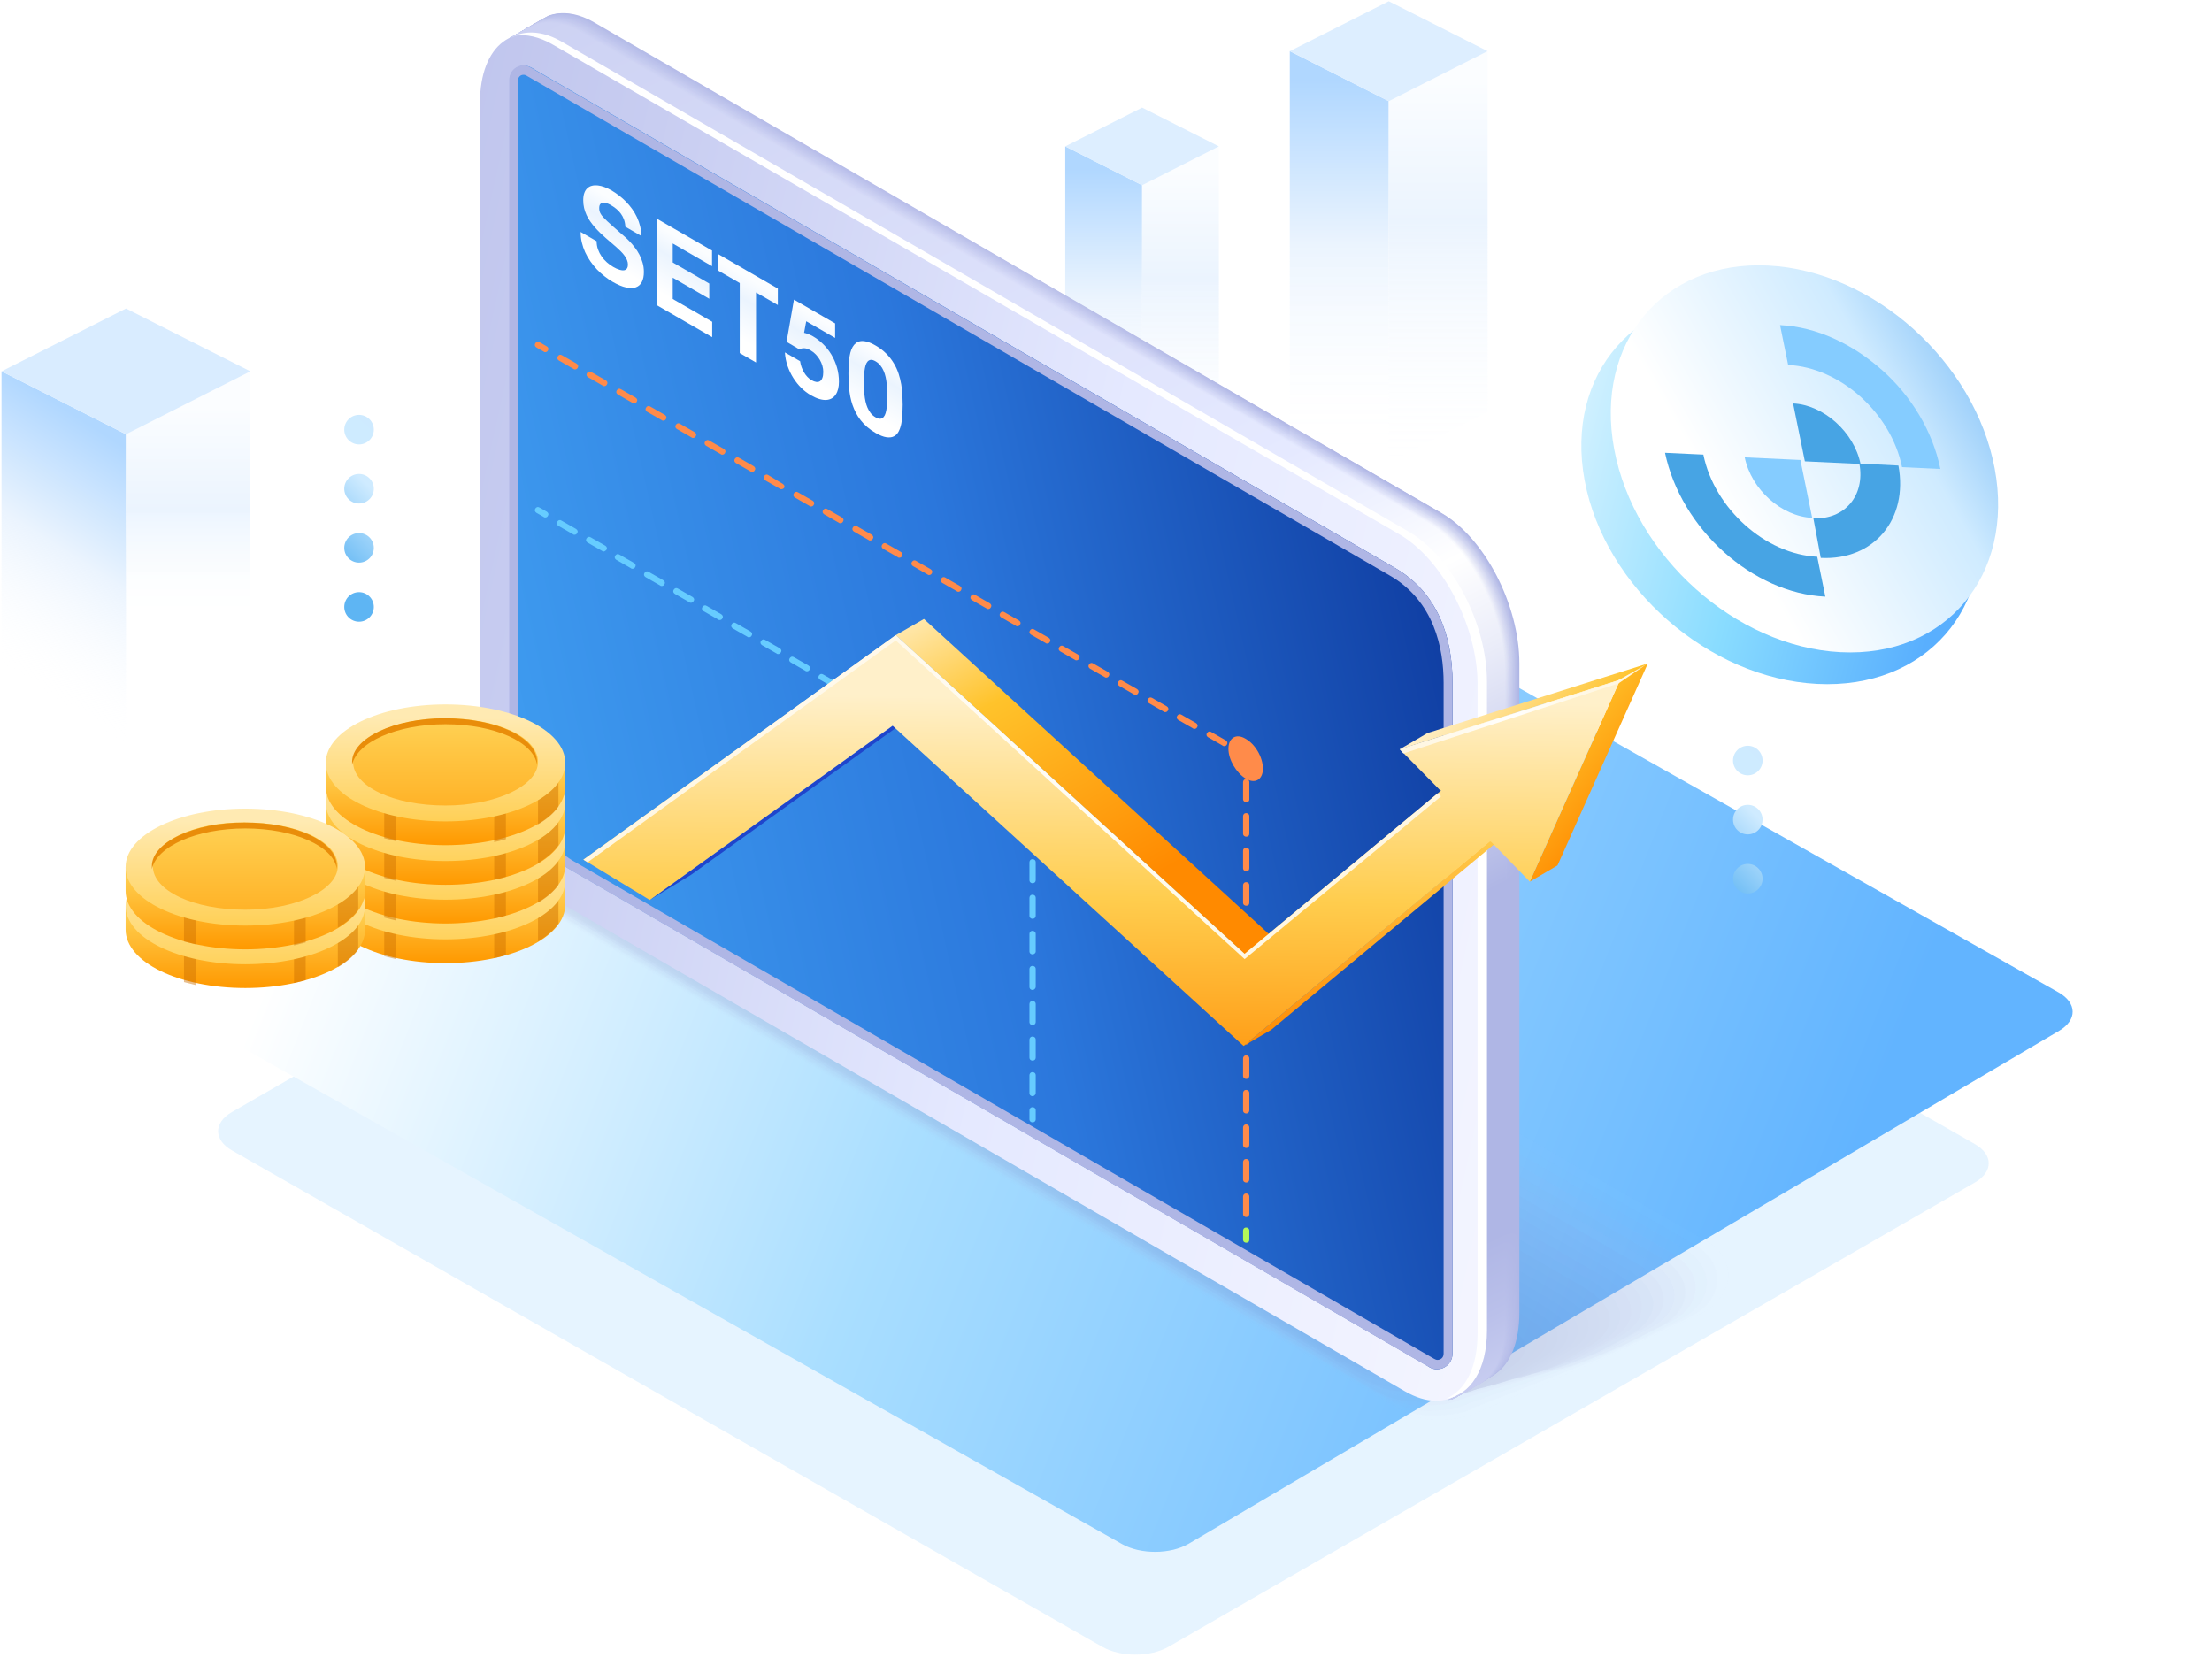 <svg width="345" height="261" viewBox="0 0 345 261" fill="none" xmlns="http://www.w3.org/2000/svg">
<path d="M172.291 101.033C169.416 99.392 164.779 99.399 161.917 101.047L36.176 173.456C33.294 175.115 33.305 177.807 36.2 179.458L171.907 256.87C174.783 258.51 179.419 258.504 182.281 256.855L308.023 184.446C310.904 182.787 310.893 180.095 307.998 178.444L172.291 101.033Z" fill="#22A1FF" fill-opacity="0.11"/>
<path d="M179.054 74.647C176.151 73.009 171.489 73.038 168.648 74.712L32.888 154.726C30.053 156.397 30.103 159.074 33.001 160.709L175.006 240.852C177.91 242.491 182.571 242.462 185.412 240.787L321.172 160.774C324.007 159.103 323.957 156.426 321.06 154.791L179.054 74.647Z" fill="url(#paint0_linear_7596_176821)"/>
<path d="M178.133 91.96L166.143 85.912V22.83L178.133 28.892V91.96Z" fill="url(#paint1_linear_7596_176821)"/>
<path d="M178.132 72.618L190.106 66.57L190.106 22.83L178.132 28.892L178.132 72.618Z" fill="url(#paint2_linear_7596_176821)"/>
<path d="M178.132 28.894L190.106 22.832L178.132 16.783L166.142 22.832L178.132 28.894Z" fill="#DDEEFF"/>
<g opacity="0.2">
<path opacity="0.048" d="M84.067 130.016L89.443 125.772C89.606 125.69 98.893 118.426 98.974 118.508L109.401 110.754C111.275 109.693 113.882 109.203 116.326 109.203C118.444 109.203 120.48 109.774 122.028 110.672L184.998 146.911L194.122 152.134L266.215 193.596C267.844 194.494 269.066 196.045 269.392 197.596C269.474 198.004 269.555 198.33 269.555 198.738C269.637 201.023 268.252 203.227 265.726 204.696L259.698 207.553C259.535 207.635 249.027 212.45 248.945 212.368L231.268 219.959C229.394 221.02 226.788 221.51 224.344 221.51C222.226 221.51 220.189 220.938 218.642 220.041L162.759 187.393L151.028 180.537L83.415 141.034C81.786 140.055 80.482 138.504 80.156 136.872C80.075 136.545 80.075 136.219 79.994 135.892C80.156 133.689 81.541 131.485 84.067 130.016Z" fill="#ABB2E2"/>
<path opacity="0.095" d="M84.148 130.179L89.443 126.016C89.688 125.853 98.73 118.915 98.974 119.079L109.32 111.978C111.112 110.917 113.8 110.672 116.081 110.672C118.036 110.672 120.236 111.325 121.702 112.141L184.02 147.971L193.063 153.195L264.423 194.249C265.971 195.147 267.274 196.616 267.6 198.166C267.682 198.575 267.763 198.901 267.763 199.309C267.926 201.594 266.541 203.716 264.016 205.186L258.069 208.042C257.825 208.205 247.642 212.776 247.398 212.695L230.046 219.469C228.254 220.53 225.566 220.775 223.203 220.775C221.248 220.775 219.049 220.122 217.583 219.306L162.27 186.985L150.621 180.21L83.822 141.115C82.275 140.218 80.89 138.585 80.564 137.116C80.482 136.79 80.401 136.463 80.401 136.137C80.319 133.851 81.623 131.648 84.148 130.179Z" fill="#A7ADDF"/>
<path opacity="0.143" d="M84.23 130.345L89.525 126.182C89.932 125.937 98.73 119.408 99.056 119.571L109.32 113.123C111.031 112.144 113.882 111.98 116 111.98C117.873 111.98 120.154 112.715 121.539 113.531L183.206 149.035L192.166 154.177L262.712 194.823C264.179 195.639 265.564 197.19 265.971 198.577C266.052 198.904 266.134 199.312 266.215 199.72C266.378 201.924 265.075 204.046 262.631 205.515L256.766 208.453C256.358 208.698 246.501 213.024 246.176 212.86L229.069 218.9C227.358 219.88 224.507 220.043 222.389 220.043C220.515 220.043 218.234 219.308 216.849 218.492L161.863 186.498L150.377 179.805L84.148 141.118C82.682 140.22 81.216 138.67 80.89 137.2C80.808 136.874 80.727 136.548 80.727 136.221C80.482 134.017 81.704 131.814 84.23 130.345Z" fill="#A3A9DC"/>
<path opacity="0.191" d="M84.392 130.586L89.606 126.505C90.095 126.179 98.648 119.976 99.056 120.302L109.32 114.507C110.949 113.609 113.882 113.609 115.918 113.609C117.71 113.609 120.073 114.426 121.376 115.16L182.31 150.256L191.107 155.316L260.92 195.554C262.305 196.37 263.771 197.921 264.179 199.227C264.26 199.553 264.423 199.961 264.423 200.288C264.667 202.41 263.446 204.614 260.92 206.001L255.136 208.939C254.648 209.266 245.035 213.347 244.628 213.102L227.684 218.325C226.055 219.223 223.122 219.223 221.085 219.223C219.293 219.223 216.931 218.407 215.627 217.672L161.374 186.005L149.969 179.394L84.392 141.115C83.008 140.298 81.46 138.666 81.052 137.279C80.971 136.952 80.89 136.626 80.808 136.381C80.564 134.177 81.867 131.973 84.392 130.586Z" fill="#9FA4D8"/>
<path opacity="0.238" d="M84.474 130.752L89.688 126.753C90.339 126.345 98.567 120.55 99.137 120.876L109.32 115.734C110.868 114.836 113.882 115.081 115.837 115.081C117.547 115.081 119.991 115.979 121.213 116.714L181.495 151.483L190.211 156.543L259.291 196.291C260.594 197.026 262.142 198.658 262.549 199.882C262.631 200.209 262.794 200.535 262.794 200.944C263.12 203.066 261.898 205.188 259.454 206.657L253.752 209.595C253.1 210.003 243.895 213.839 243.325 213.513L226.543 218.002C224.996 218.9 221.982 218.655 220.026 218.655C218.316 218.655 215.872 217.757 214.65 217.022L160.967 185.681L149.725 179.07L84.637 141.117C83.334 140.383 81.704 138.669 81.297 137.363C81.216 137.037 81.134 136.792 81.053 136.465C80.727 134.343 81.949 132.139 84.474 130.752Z" fill="#9BA0D5"/>
<path opacity="0.286" d="M84.555 130.913L89.688 126.996C90.421 126.587 98.485 121.037 99.137 121.446L109.238 116.957C110.623 116.14 113.8 116.467 115.674 116.467C117.222 116.467 119.828 117.446 120.969 118.099L180.599 152.46L189.234 157.439L257.499 196.779C258.721 197.514 260.431 199.146 260.757 200.289C260.839 200.615 261.002 200.942 261.083 201.268C261.49 203.308 260.35 205.431 257.825 206.9L252.204 209.838C251.471 210.246 242.51 213.919 241.858 213.592L225.321 217.265C223.937 218.081 220.678 217.673 218.886 217.673C217.338 217.673 214.731 216.612 213.591 216.041L160.478 185.026L149.318 178.497L85.044 141.034C83.822 140.299 82.03 138.585 81.704 137.361C81.623 137.035 81.46 136.79 81.46 136.463C80.89 134.504 82.03 132.382 84.555 130.913Z" fill="#979BD2"/>
<path opacity="0.333" d="M84.637 131.077L89.688 127.16C90.584 126.67 98.323 121.528 99.137 121.936L109.157 118.1C110.46 117.366 113.8 117.855 115.429 117.855C116.896 117.855 119.584 118.916 120.643 119.569L179.621 153.522L188.175 158.419L255.707 197.351C256.847 198.004 258.639 199.718 259.047 200.779C259.128 201.106 259.291 201.432 259.372 201.759C259.861 203.799 258.721 205.921 256.277 207.309L250.737 210.247C249.841 210.737 241.206 214.246 240.473 213.756L224.099 216.695C222.796 217.429 219.456 216.94 217.745 216.94C216.279 216.94 213.591 215.797 212.532 215.226L159.989 184.537L148.91 178.089L85.289 140.953C84.148 140.3 82.275 138.505 81.867 137.444C81.786 137.117 81.623 136.872 81.541 136.627C81.053 134.669 82.193 132.546 84.637 131.077Z" fill="#9397CF"/>
<path opacity="0.381" d="M84.8 131.241L89.85 127.405C90.909 126.833 98.404 122.018 99.3 122.508L109.238 119.325C110.46 118.59 113.882 119.325 115.429 119.325C116.814 119.325 119.584 120.549 120.562 121.039L178.807 154.665L187.279 159.562L253.996 198.086C255.055 198.657 256.929 200.453 257.336 201.432C257.417 201.759 257.58 202.085 257.743 202.412C258.232 204.371 257.173 206.493 254.729 207.962L249.271 210.9C248.212 211.471 239.985 214.736 239.088 214.165L222.959 216.368C221.737 217.103 218.316 216.368 216.686 216.368C215.302 216.368 212.532 215.144 211.554 214.573L159.5 184.211L148.584 177.845L85.614 141.117C84.555 140.464 82.519 138.668 82.193 137.689C82.112 137.444 81.949 137.117 81.867 136.872C81.216 134.832 82.275 132.71 84.8 131.241Z" fill="#8F92CC"/>
<path opacity="0.429" d="M84.881 131.404L89.85 127.649C90.991 126.996 98.241 122.589 99.219 123.16L109.075 120.63C110.216 119.977 113.719 120.793 115.185 120.793C116.407 120.793 119.258 122.099 120.236 122.589L177.829 155.808L186.22 160.623L252.204 198.657C253.181 199.228 255.218 200.942 255.544 201.84C255.707 202.167 255.87 202.411 255.951 202.738C256.521 204.697 255.544 206.737 253.1 208.206L247.723 211.145C246.583 211.798 238.6 214.817 237.622 214.246L221.656 215.634C220.515 216.287 216.931 215.389 215.546 215.389C214.324 215.389 211.391 214.083 210.495 213.593L159.011 183.558L148.177 177.273L85.859 140.953C84.881 140.382 82.763 138.505 82.437 137.607C82.356 137.362 82.193 137.117 82.112 136.791C81.378 134.995 82.356 132.873 84.881 131.404Z" fill="#8B8EC9"/>
<path opacity="0.476" d="M84.963 131.649L89.932 127.894C91.235 127.16 98.159 123.079 99.3 123.732L109.075 121.855C110.134 121.283 113.719 122.263 115.104 122.263C116.244 122.263 119.177 123.65 120.073 124.14L177.015 157.032L185.242 161.766L250.493 199.392C251.389 199.882 253.67 201.677 253.833 202.493C253.996 202.738 254.159 203.065 254.24 203.391C254.892 205.268 253.914 207.391 251.471 208.778L246.176 211.716C244.872 212.451 237.296 215.226 236.156 214.573L220.434 215.226C219.375 215.797 215.709 214.736 214.406 214.736C213.265 214.736 210.251 213.349 209.436 212.859L158.441 183.232L147.77 177.029L86.103 141.117C85.207 140.545 82.845 138.75 82.682 137.852C82.519 137.607 82.437 137.362 82.275 137.036C81.541 135.158 82.519 133.036 84.963 131.649Z" fill="#8789C6"/>
<path opacity="0.524" d="M85.044 131.811L89.932 128.138C91.317 127.322 98.078 123.567 99.3 124.302L109.075 123.078C110.053 122.506 113.8 123.731 114.941 123.731C116 123.731 119.014 125.2 119.747 125.608L176.037 158.092L184.183 162.826L248.619 200.044C249.434 200.533 251.796 202.247 251.959 203.063C252.122 203.308 252.285 203.635 252.448 203.961C253.181 205.838 252.285 207.879 249.841 209.266L244.628 212.205C243.243 213.021 235.911 215.551 234.69 214.816L219.13 214.653C218.153 215.225 214.406 214 213.184 214C212.125 214 209.029 212.531 208.296 212.123L157.871 182.741L147.281 176.538L86.266 141.034C85.451 140.544 82.926 138.667 82.763 137.851C82.6 137.606 82.437 137.361 82.356 137.116C81.704 135.32 82.6 133.198 85.044 131.811Z" fill="#8385C2"/>
<path opacity="0.571" d="M85.126 131.976L89.932 128.385C91.48 127.487 97.915 124.141 99.3 124.875L108.994 124.304C109.809 123.814 113.719 125.202 114.778 125.202C115.755 125.202 118.851 126.752 119.503 127.161L175.141 159.236L183.206 163.889L246.909 200.698C247.642 201.107 250.167 202.902 250.33 203.637C250.575 203.882 250.656 204.208 250.819 204.453C251.634 206.248 250.738 208.289 248.294 209.758L243.162 212.778C241.614 213.676 234.608 215.961 233.305 215.145L217.99 214.247C217.175 214.737 213.184 213.349 212.125 213.349C211.147 213.349 207.97 211.798 207.318 211.39L157.464 182.416L146.955 176.295L86.592 141.199C85.859 140.791 83.252 138.914 83.089 138.179C82.926 137.934 82.763 137.689 82.682 137.444C81.867 135.486 82.682 133.363 85.126 131.976Z" fill="#7F80BF"/>
<path opacity="0.619" d="M85.289 132.137L90.095 128.628C91.805 127.648 97.915 124.628 99.382 125.526L108.994 125.608C109.727 125.2 113.719 126.669 114.696 126.669C115.511 126.669 118.769 128.301 119.34 128.628L174.245 160.377L182.228 164.948L245.198 201.268C245.85 201.676 248.457 203.471 248.62 204.124C248.864 204.369 249.027 204.614 249.108 204.94C250.004 206.736 249.108 208.776 246.746 210.164L241.695 213.184C239.985 214.163 233.386 216.204 231.92 215.388L216.768 213.674C216.035 214.082 211.962 212.531 210.984 212.531C210.17 212.531 206.83 210.899 206.259 210.49L156.975 181.843L146.629 175.803L86.918 141.115C86.266 140.707 83.496 138.83 83.415 138.177C83.252 137.932 83.089 137.687 82.926 137.442C81.949 135.647 82.845 133.525 85.289 132.137Z" fill="#7B7CBC"/>
<path opacity="0.667" d="M85.37 132.301L90.095 128.792C91.887 127.731 97.834 125.119 99.382 126.017L108.913 126.751C109.564 126.343 113.637 128.057 114.533 128.057C115.267 128.057 118.606 129.771 119.095 130.098L173.349 161.439L181.251 166.01L243.406 201.922C243.976 202.248 246.746 204.125 246.827 204.615C247.072 204.86 247.235 205.105 247.398 205.349C248.375 207.063 247.561 209.104 245.117 210.491L240.147 213.511C238.355 214.572 232.001 216.368 230.454 215.47L215.546 213.022C214.894 213.43 210.74 211.716 209.844 211.716C209.111 211.716 205.689 210.002 205.2 209.675L156.405 181.354L146.141 175.396L87.162 141.116C86.592 140.79 83.741 138.831 83.578 138.259C83.415 138.015 83.252 137.851 83.089 137.606C82.112 135.811 82.926 133.77 85.37 132.301Z" fill="#7777B9"/>
<path opacity="0.714" d="M85.451 132.464L90.176 129.036C92.131 127.894 97.752 125.608 99.463 126.588L108.913 127.975C109.483 127.649 113.719 129.526 114.452 129.526C115.104 129.526 118.525 131.322 118.932 131.566L172.534 162.581L180.273 167.07L241.695 202.574C242.184 202.819 245.035 204.778 245.117 205.186C245.361 205.431 245.524 205.676 245.687 205.921C246.746 207.634 245.931 209.593 243.569 210.981L238.681 214.001C236.726 215.143 230.698 216.694 229.069 215.715L214.324 212.532C213.754 212.858 209.436 210.981 208.785 210.981C208.133 210.981 204.63 209.185 204.223 208.859L155.997 180.864L145.896 174.987L87.57 141.116C87.081 140.789 84.067 138.83 83.985 138.341C83.741 138.096 83.578 137.933 83.496 137.688C82.275 135.974 83.008 133.933 85.451 132.464Z" fill="#7373B6"/>
<path opacity="0.762" d="M85.533 132.628L90.176 129.282C92.213 128.058 97.671 126.18 99.463 127.16L108.831 129.2C109.32 128.955 113.637 130.914 114.208 130.914C114.696 130.914 118.281 132.791 118.606 133.036L171.557 163.643L179.214 168.05L239.903 203.146C240.31 203.391 243.243 205.268 243.406 205.676C243.65 205.921 243.813 206.166 244.058 206.411C245.117 208.043 244.465 210.084 242.021 211.471L237.215 214.491C235.178 215.715 229.476 217.021 227.684 215.96L213.184 211.961C212.695 212.206 208.296 210.165 207.726 210.165C207.237 210.165 203.571 208.207 203.245 208.043L155.59 180.375L145.57 174.58L87.895 141.035C87.488 140.79 84.392 138.75 84.311 138.342C84.067 138.178 83.904 137.933 83.741 137.689C82.437 136.138 83.171 134.097 85.533 132.628Z" fill="#6F6EB3"/>
<path opacity="0.809" d="M85.696 132.872L90.339 129.607C92.539 128.301 97.671 126.75 99.544 127.811L108.913 130.505C109.32 130.26 113.719 132.464 114.208 132.464C114.615 132.464 118.281 134.422 118.525 134.586L170.823 164.784L178.399 169.192L238.274 203.798C238.6 203.961 241.695 205.92 241.777 206.246C242.021 206.491 242.265 206.654 242.428 206.899C243.569 208.45 242.917 210.491 240.555 211.878L235.83 214.898C233.631 216.204 228.254 217.265 226.38 216.204L212.043 211.47C211.636 211.715 207.155 209.43 206.667 209.43C206.259 209.43 202.512 207.389 202.268 207.226L155.101 179.884L145.163 174.17L88.14 141.034C87.814 140.87 84.555 138.83 84.474 138.503C84.23 138.34 84.067 138.095 83.904 137.932C82.6 136.3 83.252 134.259 85.696 132.872Z" fill="#6B6AB0"/>
<path opacity="0.857" d="M85.777 133.036L90.339 129.771C92.62 128.465 97.508 127.159 99.544 128.383L108.831 131.648C109.075 131.485 113.637 133.852 114.045 133.852C114.37 133.852 118.118 135.892 118.281 136.055L169.846 165.928L177.34 170.253L236.482 204.451C236.726 204.615 239.903 206.574 239.985 206.818C240.229 206.982 240.473 207.226 240.636 207.471C241.858 209.022 241.206 210.981 238.844 212.368L234.201 215.388C231.92 216.694 226.788 217.592 224.833 216.449L210.74 210.899C210.495 211.062 205.771 208.696 205.445 208.696C205.119 208.696 201.29 206.574 201.127 206.492L154.531 179.476L144.756 173.763L88.384 141.034C88.14 140.871 84.8 138.83 84.718 138.586C84.474 138.422 84.311 138.178 84.148 138.014C82.763 136.464 83.334 134.423 85.777 133.036Z" fill="#6765AC"/>
<path opacity="0.905" d="M85.859 133.2L90.339 130.017C92.783 128.63 97.426 127.732 99.544 128.956L108.75 132.874C108.913 132.792 113.637 135.241 113.882 135.241C114.126 135.241 117.955 137.363 118.036 137.445L168.95 166.909L176.363 171.153L234.69 204.943C234.852 205.024 238.192 207.065 238.192 207.228C238.437 207.391 238.681 207.636 238.926 207.881C240.229 209.35 239.659 211.391 237.296 212.696L232.734 215.716C230.291 217.104 225.566 217.757 223.448 216.533L209.518 210.248C209.355 210.33 204.549 207.799 204.304 207.799C204.06 207.799 200.231 205.596 200.068 205.514L154.042 178.825L144.348 173.193L88.629 140.873C88.466 140.791 84.963 138.669 84.963 138.506C84.718 138.342 84.474 138.179 84.311 137.934C82.845 136.628 83.415 134.588 85.859 133.2Z" fill="#6361A9"/>
<path opacity="0.952" d="M85.94 133.362L90.421 130.261C93.028 128.792 97.345 128.22 99.626 129.526L108.75 134.097C108.831 134.015 113.637 136.709 113.719 136.709C113.8 136.709 117.71 138.912 117.792 138.994L168.054 168.132L175.304 172.376L232.897 205.758C232.979 205.839 236.4 207.798 236.4 207.88C236.726 208.043 236.889 208.288 237.133 208.451C238.518 209.92 237.948 211.879 235.586 213.266L231.105 216.286C228.498 217.755 224.1 218.164 221.9 216.858L208.214 209.839C208.133 209.92 203.245 207.145 203.082 207.145C203.001 207.145 199.009 204.86 198.928 204.778L153.391 178.416L143.86 172.866L88.791 140.953C88.71 140.871 85.126 138.749 85.044 138.668C84.8 138.504 84.555 138.341 84.392 138.178C83.008 136.79 83.578 134.75 85.94 133.362Z" fill="#5F5CA6"/>
<path d="M220.597 217.103L152.983 177.926L85.37 138.749C83.008 137.362 83.334 134.995 86.022 133.444L90.421 130.343C93.109 128.792 97.263 128.629 99.544 129.935L167.158 169.111L234.771 208.288C237.133 209.675 236.808 212.042 234.119 213.593L229.72 216.695C227.032 218.327 222.959 218.49 220.597 217.103Z" fill="#5B58A3"/>
</g>
<path d="M219.13 217.02L87.081 140.625C80.32 136.708 74.862 126.261 74.862 117.201V15.995C74.862 7.017 80.32 2.854 87.081 6.772L219.13 83.248C225.892 87.166 231.35 97.613 231.35 106.672V207.879C231.35 216.775 225.892 220.938 219.13 217.02Z" fill="url(#paint3_linear_7596_176821)"/>
<path d="M222.715 213.103L88.547 135.402C82.926 131.811 79.505 124.71 79.505 117.446V12.485C79.505 10.771 81.378 9.71 82.845 10.526C83.008 10.608 83.171 10.69 83.252 10.771L217.501 88.553C224.181 92.389 226.543 99.245 226.543 106.509V211.144C226.543 213.021 224.507 214.164 222.959 213.266C222.878 213.184 222.715 213.103 222.715 213.103Z" fill="url(#paint4_linear_7596_176821)"/>
<path d="M217.501 88.551L83.171 10.769C83.089 10.688 82.926 10.606 82.763 10.524C81.297 9.627 79.423 10.688 79.423 12.483V117.444C79.423 124.708 82.926 131.891 88.466 135.4L222.633 213.101C222.715 213.101 222.796 213.182 222.959 213.264C224.588 214.162 226.543 213.019 226.543 211.142V106.507C226.543 99.243 224.181 92.387 217.501 88.551ZM225.159 211.142C225.159 211.795 224.67 212.121 224.181 212.121C224.018 212.121 223.855 212.04 223.692 211.958L89.199 134.176C84.148 130.993 80.808 124.382 80.808 117.444V12.483C80.808 11.994 81.216 11.667 81.623 11.667C81.786 11.667 81.867 11.667 82.03 11.749L216.768 89.776C223.692 93.775 225.159 101.121 225.159 106.507V211.142Z" fill="#AFB6E5"/>
<path d="M224.751 79.983L92.702 3.507C90.013 1.957 87.57 1.712 85.533 2.446C85.289 2.528 79.749 5.793 79.505 5.956C81.623 4.976 84.23 5.14 87.081 6.772L219.13 83.248C225.892 87.166 231.35 97.613 231.35 106.673V207.879C231.35 213.511 229.232 217.265 225.973 218.326C226.218 218.326 226.543 218.244 227.032 218C227.195 217.918 233.06 214.408 233.223 214.327C235.586 212.694 236.971 209.348 236.971 204.696V103.489C236.971 94.348 231.513 83.82 224.751 79.983Z" fill="url(#paint5_linear_7596_176821)"/>
<path d="M224.67 79.983L92.62 3.588C89.932 2.038 87.488 1.711 85.452 2.527C85.207 2.609 79.749 5.792 79.505 5.955C81.623 4.976 84.23 5.139 87.081 6.771L219.13 83.248C225.892 87.165 231.35 97.612 231.35 106.672V207.878C231.35 213.51 229.232 217.265 225.973 218.326C226.218 218.326 226.543 218.244 227.032 217.999C227.195 217.917 232.979 214.49 233.06 214.326C235.423 212.694 236.808 209.348 236.808 204.695V103.489C236.889 94.429 231.431 83.901 224.67 79.983Z" fill="url(#paint6_linear_7596_176821)"/>
<path d="M224.507 80.064L92.539 3.669C89.85 2.119 87.407 1.874 85.37 2.608C85.126 2.69 79.749 5.791 79.505 5.955C81.623 4.975 84.23 5.139 87.081 6.771L219.13 83.247C225.892 87.165 231.35 97.612 231.35 106.671V207.878C231.35 213.51 229.232 217.264 225.973 218.325C226.218 218.325 226.543 218.243 227.032 217.999C227.195 217.917 232.816 214.489 232.979 214.407C235.341 212.775 236.726 209.429 236.726 204.776V103.57C236.726 94.429 231.268 83.982 224.507 80.064Z" fill="url(#paint7_linear_7596_176821)"/>
<path d="M224.425 80.148L92.376 3.753C89.688 2.203 87.244 1.958 85.207 2.692C84.963 2.774 79.668 5.794 79.423 5.957C81.541 4.978 84.148 5.141 86.999 6.773L219.049 83.249C225.81 87.167 231.268 97.614 231.268 106.674V207.88C231.268 213.512 229.15 217.266 225.892 218.327C226.136 218.327 226.462 218.246 226.951 218.001C227.114 217.919 232.653 214.573 232.816 214.491C235.178 212.859 236.563 209.513 236.563 204.86V103.654C236.645 94.513 231.187 84.066 224.425 80.148Z" fill="url(#paint8_linear_7596_176821)"/>
<path d="M224.344 80.23L92.294 3.753C89.606 2.203 87.162 1.958 85.126 2.692C84.881 2.856 79.749 5.794 79.505 5.957C81.623 4.978 84.23 5.141 87.081 6.773L219.13 83.249C225.892 87.167 231.35 97.614 231.35 106.674V207.88C231.35 213.512 229.232 217.266 225.973 218.327C226.218 218.327 226.543 218.246 227.032 218.001C227.195 217.919 232.653 214.655 232.816 214.573C235.178 212.941 236.563 209.594 236.563 204.942V103.736C236.563 94.594 231.105 84.147 224.344 80.23Z" fill="url(#paint9_linear_7596_176821)"/>
<path d="M224.262 80.31L92.213 3.833C89.525 2.283 87.081 2.038 85.044 2.772C84.8 2.936 79.749 5.792 79.505 5.956C81.623 4.976 84.23 5.139 87.081 6.772L219.13 83.248C225.892 87.165 231.35 97.613 231.35 106.672V207.879C231.35 213.51 229.232 217.265 225.973 218.326C226.218 218.326 226.543 218.244 227.032 217.999C227.195 217.918 232.572 214.735 232.653 214.653C235.015 213.021 236.4 209.674 236.4 205.022V103.816C236.482 94.674 231.024 84.227 224.262 80.31Z" fill="url(#paint10_linear_7596_176821)"/>
<path d="M224.1 80.394L92.131 3.917C89.443 2.367 86.999 2.122 84.963 2.856C84.718 2.938 79.749 5.795 79.505 5.958C81.623 4.978 84.23 5.142 87.081 6.774L219.13 83.25C225.892 87.168 231.35 97.615 231.35 106.675V207.881C231.35 213.513 229.232 217.267 225.973 218.328C226.218 218.328 226.543 218.247 227.032 218.002C227.195 217.92 232.409 214.819 232.572 214.737C234.934 213.105 236.319 209.758 236.319 205.106V103.9C236.319 94.758 230.861 84.23 224.1 80.394Z" fill="url(#paint11_linear_7596_176821)"/>
<path d="M224.018 80.39L91.969 3.996C89.28 2.445 86.836 2.2 84.8 2.935C84.555 3.016 79.749 5.791 79.505 5.954C81.623 4.975 84.23 5.138 87.081 6.771L219.13 83.247C225.892 87.164 231.35 97.612 231.35 106.671V207.878C231.35 213.509 229.232 217.264 225.973 218.325C226.218 218.325 226.543 218.243 227.032 217.998C227.195 217.917 232.327 214.897 232.49 214.734C234.853 213.101 236.237 209.755 236.237 205.103V103.896C236.237 94.837 230.779 84.308 224.018 80.39Z" fill="url(#paint12_linear_7596_176821)"/>
<path d="M223.937 80.472L91.887 4.078C89.199 2.527 86.755 2.282 84.718 3.017C84.474 3.098 79.749 5.792 79.505 5.955C81.623 4.975 84.23 5.139 87.081 6.771L219.13 83.247C225.892 87.165 231.35 97.612 231.35 106.672V207.878C231.35 213.51 229.232 217.264 225.973 218.325C226.218 218.325 226.543 218.243 227.032 217.999C227.195 217.917 232.246 214.897 232.409 214.816C234.771 213.183 236.156 209.837 236.156 205.185V103.978C236.156 94.837 230.698 84.39 223.937 80.472Z" fill="url(#paint13_linear_7596_176821)"/>
<path d="M223.855 80.558L91.806 4.164C89.117 2.613 86.674 2.368 84.637 3.102C84.393 3.184 79.749 5.796 79.505 5.959C81.623 4.98 84.23 5.143 87.081 6.775L219.13 83.251C225.892 87.169 231.35 97.616 231.35 106.676V207.882C231.35 213.514 229.232 217.268 225.973 218.329C226.218 218.329 226.543 218.248 227.032 218.003C227.195 217.921 232.083 214.983 232.246 214.901C234.608 213.269 235.993 209.923 235.993 205.271V104.064C236.074 94.923 230.535 84.476 223.855 80.558Z" fill="url(#paint14_linear_7596_176821)"/>
<path d="M223.692 80.64L91.643 4.164C88.954 2.613 86.511 2.368 84.474 3.102C84.311 3.266 79.749 5.796 79.505 5.959C81.623 4.98 84.23 5.143 87.081 6.775L219.13 83.251C225.892 87.169 231.35 97.616 231.35 106.676V207.882C231.35 213.514 229.232 217.268 225.973 218.329C226.218 218.329 226.543 218.248 227.032 218.003C227.195 217.921 232.001 215.065 232.164 214.983C234.527 213.351 235.912 210.004 235.912 205.352V104.064C235.912 95.004 230.454 84.557 223.692 80.64Z" fill="url(#paint15_linear_7596_176821)"/>
<path d="M223.611 80.718L91.561 4.242C88.873 2.691 86.429 2.446 84.393 3.181C84.148 3.344 79.749 5.792 79.505 5.956C81.623 4.976 84.23 5.139 87.081 6.772L219.13 83.248C225.892 87.166 231.35 97.613 231.35 106.672V207.879C231.35 213.51 229.232 217.265 225.973 218.326C226.218 218.326 226.543 218.244 227.032 217.999C227.195 217.918 231.92 215.143 232.083 215.061C234.445 213.429 235.83 210.082 235.83 205.43V104.061C235.83 95.083 230.372 84.635 223.611 80.718Z" fill="url(#paint16_linear_7596_176821)"/>
<path d="M223.529 80.8L91.48 4.324C88.791 2.773 86.348 2.528 84.311 3.263C84.067 3.344 79.749 5.793 79.505 5.956C81.623 4.977 84.23 5.14 87.081 6.772L219.13 83.248C225.892 87.166 231.35 97.613 231.35 106.673V207.879C231.35 213.511 229.232 217.265 225.973 218.326C226.218 218.326 226.543 218.245 227.032 218C227.195 217.918 231.838 215.225 231.92 215.143C234.282 213.511 235.667 210.165 235.667 205.512V104.306C235.749 95.165 230.291 84.636 223.529 80.8Z" fill="url(#paint17_linear_7596_176821)"/>
<path d="M223.448 80.801L91.398 4.407C88.71 2.856 86.266 2.53 84.23 3.346C83.985 3.427 79.749 5.794 79.505 5.957C81.623 4.978 84.23 5.141 87.081 6.774L219.13 83.25C225.892 87.168 231.35 97.615 231.35 106.674V207.881C231.35 213.512 229.232 217.267 225.973 218.328C226.218 218.328 226.543 218.246 227.032 218.001C227.195 217.92 231.675 215.308 231.838 215.145C234.201 213.512 235.586 210.166 235.586 205.514V104.307C235.667 95.248 230.128 84.719 223.448 80.801Z" fill="url(#paint18_linear_7596_176821)"/>
<path d="M223.285 80.88L91.235 4.486C88.547 2.935 86.103 2.69 84.067 3.425C83.822 3.506 79.749 5.792 79.505 5.955C81.623 4.976 84.23 5.139 87.081 6.771L219.13 83.247C225.892 87.165 231.35 97.612 231.35 106.672V207.878C231.35 213.51 229.232 217.264 225.973 218.325C226.218 218.325 226.543 218.244 227.032 217.999C227.195 217.917 231.594 215.305 231.757 215.224C234.119 213.591 235.504 210.245 235.504 205.593V104.386C235.504 95.245 230.046 84.798 223.285 80.88Z" fill="url(#paint19_linear_7596_176821)"/>
<path d="M223.203 80.962L91.154 4.568C88.466 3.017 86.022 2.772 83.985 3.507C83.741 3.588 79.668 5.792 79.423 5.955C81.541 4.976 84.148 5.139 86.999 6.772L219.049 83.248C225.81 87.165 231.268 97.612 231.268 106.672V207.879C231.268 213.51 229.15 217.265 225.892 218.326C226.136 218.326 226.462 218.244 226.951 217.999C227.114 217.918 231.431 215.387 231.594 215.306C233.956 213.673 235.341 210.327 235.341 205.675V104.468C235.423 95.327 229.965 84.88 223.203 80.962Z" fill="url(#paint20_linear_7596_176821)"/>
<path d="M223.122 81.044L91.072 4.568C88.384 3.017 85.94 2.772 83.904 3.507C83.659 3.67 79.749 5.792 79.505 5.955C81.623 4.976 84.23 5.139 87.081 6.772L219.13 83.248C225.892 87.165 231.35 97.612 231.35 106.672V207.879C231.35 213.51 229.232 217.265 225.973 218.326C226.218 218.326 226.543 218.244 227.032 217.999C227.195 217.918 231.431 215.469 231.513 215.387C233.875 213.755 235.26 210.409 235.26 205.756V104.55C235.341 95.409 229.883 84.962 223.122 81.044Z" fill="url(#paint21_linear_7596_176821)"/>
<path d="M222.959 81.128L90.991 4.652C88.303 3.101 85.859 2.856 83.822 3.591C83.578 3.672 79.749 5.794 79.505 5.876C81.623 4.897 84.23 5.06 87.081 6.692L219.13 83.168C225.892 87.086 231.35 97.533 231.35 106.593V207.799C231.35 213.431 229.232 217.185 225.973 218.246C226.218 218.246 226.543 218.165 227.032 217.92C227.195 217.838 231.268 215.471 231.431 215.39C233.794 213.757 235.178 210.411 235.178 205.759V104.552C235.26 95.493 229.72 85.046 222.959 81.128Z" fill="url(#paint22_linear_7596_176821)"/>
<path d="M222.878 81.208L90.828 4.732C88.14 3.181 85.696 2.936 83.659 3.671C83.415 3.752 79.749 5.793 79.505 5.956C81.623 4.977 84.23 5.14 87.081 6.772L219.13 83.249C225.892 87.166 231.35 97.613 231.35 106.673V207.879C231.35 213.511 229.232 217.265 225.973 218.326C226.218 218.326 226.543 218.245 227.032 218C227.195 217.918 231.187 215.633 231.35 215.551C233.712 213.919 235.097 210.573 235.097 205.92V104.714C235.097 95.573 229.639 85.044 222.878 81.208Z" fill="url(#paint23_linear_7596_176821)"/>
<path d="M222.796 81.207L90.747 4.812C88.058 3.261 85.615 3.016 83.578 3.751C83.334 3.833 79.668 5.791 79.505 5.955C81.623 4.975 84.23 5.138 87.081 6.771L219.13 83.247C225.892 87.165 231.35 97.612 231.35 106.671V207.878C231.35 213.509 229.232 217.264 225.973 218.325C226.218 218.325 226.543 218.243 227.032 217.998C227.195 217.917 231.105 215.713 231.268 215.55C233.631 213.918 235.015 210.571 235.015 205.919V104.713C235.015 95.653 229.558 85.124 222.796 81.207Z" fill="url(#paint24_linear_7596_176821)"/>
<path d="M222.715 81.29L90.665 4.896C87.977 3.345 85.533 3.1 83.496 3.835C83.252 3.917 79.749 5.794 79.505 5.957C81.623 4.978 84.23 5.141 87.081 6.773L219.13 83.249C225.892 87.167 231.35 97.614 231.35 106.674V207.88C231.35 213.512 229.232 217.266 225.973 218.327C226.218 218.327 226.543 218.246 227.032 218.001C227.195 217.919 231.024 215.716 231.105 215.634C233.468 214.002 234.852 210.655 234.852 206.003V104.797C234.934 95.655 229.476 85.208 222.715 81.29Z" fill="url(#paint25_linear_7596_176821)"/>
<path d="M222.552 81.371L90.584 4.976C87.895 3.425 85.452 3.18 83.415 3.915C83.171 3.997 79.749 5.792 79.505 5.955C81.623 4.976 84.23 5.139 87.081 6.772L219.13 83.248C225.892 87.165 231.35 97.613 231.35 106.672V207.879C231.35 213.51 229.232 217.265 225.973 218.326C226.218 218.326 226.543 218.244 227.032 217.999C227.195 217.918 230.861 215.796 231.024 215.714C233.386 214.082 234.771 210.735 234.771 206.083V104.877C234.771 95.735 229.313 85.288 222.552 81.371Z" fill="url(#paint26_linear_7596_176821)"/>
<path d="M219.701 82.922L87.651 6.527C84.881 4.895 82.356 4.731 80.319 5.548C82.03 5.303 84.067 5.711 86.185 6.935L218.234 83.33C224.996 87.247 230.454 97.695 230.454 106.754V207.961C230.454 213.266 228.58 216.857 225.566 218.163C229.313 217.591 231.92 213.674 231.92 207.552V106.346C231.92 97.286 226.462 86.839 219.701 82.922Z" fill="white"/>
<path d="M194.366 193.842C194.122 193.842 193.877 193.678 193.877 193.352V191.964C193.877 191.719 194.04 191.475 194.366 191.475C194.61 191.475 194.855 191.638 194.855 191.964V193.352C194.855 193.678 194.692 193.842 194.366 193.842Z" fill="#B4F759"/>
<path d="M194.366 189.84C194.122 189.84 193.877 189.677 193.877 189.35V186.657C193.877 186.412 194.04 186.167 194.366 186.167C194.61 186.167 194.855 186.33 194.855 186.657V189.35C194.855 189.595 194.692 189.84 194.366 189.84ZM194.366 184.453C194.122 184.453 193.877 184.29 193.877 183.963V181.27C193.877 181.025 194.04 180.78 194.366 180.78C194.61 180.78 194.855 180.943 194.855 181.27V183.963C194.855 184.208 194.692 184.453 194.366 184.453ZM194.366 179.066C194.122 179.066 193.877 178.903 193.877 178.576V175.883C193.877 175.638 194.04 175.393 194.366 175.393C194.61 175.393 194.855 175.557 194.855 175.883V178.576C194.855 178.821 194.692 179.066 194.366 179.066ZM194.366 173.679C194.122 173.679 193.877 173.516 193.877 173.19V170.496C193.877 170.251 194.04 170.007 194.366 170.007C194.61 170.007 194.855 170.17 194.855 170.496V173.19C194.855 173.435 194.692 173.679 194.366 173.679ZM194.366 168.293C194.122 168.293 193.877 168.129 193.877 167.803V165.109C193.877 164.865 194.04 164.62 194.366 164.62C194.61 164.62 194.855 164.783 194.855 165.109V167.803C194.855 168.048 194.692 168.293 194.366 168.293ZM194.366 162.906C194.122 162.906 193.877 162.743 193.877 162.416V159.723C193.877 159.478 194.04 159.233 194.366 159.233C194.61 159.233 194.855 159.396 194.855 159.723V162.416C194.855 162.661 194.692 162.906 194.366 162.906ZM194.366 157.519C194.122 157.519 193.877 157.356 193.877 157.029V154.336C193.877 154.091 194.04 153.846 194.366 153.846C194.61 153.846 194.855 154.009 194.855 154.336V157.029C194.855 157.274 194.692 157.519 194.366 157.519ZM194.366 152.132C194.122 152.132 193.877 151.969 193.877 151.642V148.949C193.877 148.704 194.04 148.459 194.366 148.459C194.61 148.459 194.855 148.623 194.855 148.949V151.642C194.855 151.887 194.692 152.132 194.366 152.132ZM194.366 146.664C194.122 146.664 193.877 146.501 193.877 146.174V143.481C193.877 143.236 194.04 142.991 194.366 142.991C194.61 142.991 194.855 143.154 194.855 143.481V146.174C194.855 146.501 194.692 146.664 194.366 146.664ZM194.366 141.277C194.122 141.277 193.877 141.114 193.877 140.787V138.094C193.877 137.849 194.04 137.604 194.366 137.604C194.61 137.604 194.855 137.767 194.855 138.094V140.787C194.855 141.114 194.692 141.277 194.366 141.277ZM194.366 135.89C194.122 135.89 193.877 135.727 193.877 135.4V132.707C193.877 132.462 194.04 132.217 194.366 132.217C194.61 132.217 194.855 132.381 194.855 132.707V135.4C194.855 135.727 194.692 135.89 194.366 135.89ZM194.366 130.503C194.122 130.503 193.877 130.34 193.877 130.014V127.32C193.877 127.075 194.04 126.831 194.366 126.831C194.61 126.831 194.855 126.994 194.855 127.32V130.014C194.855 130.34 194.692 130.503 194.366 130.503ZM194.366 125.117C194.122 125.117 193.877 124.953 193.877 124.627V122.015C193.877 121.77 194.04 121.525 194.366 121.525C194.61 121.525 194.855 121.689 194.855 122.015V124.709C194.855 124.953 194.692 125.117 194.366 125.117Z" fill="#FF8B4A"/>
<path d="M194.366 119.73C194.122 119.73 193.877 119.567 193.877 119.241V118.179L192.9 117.608C192.655 117.445 192.574 117.2 192.737 116.955C192.9 116.71 193.144 116.629 193.388 116.792L194.773 117.608V119.241C194.855 119.567 194.692 119.73 194.366 119.73Z" fill="#B4F759"/>
<path d="M190.945 116.382C190.863 116.382 190.782 116.382 190.7 116.3L188.419 114.994C188.175 114.831 188.093 114.586 188.256 114.341C188.419 114.096 188.664 114.015 188.908 114.178L191.189 115.484C191.433 115.647 191.515 115.892 191.352 116.137C191.27 116.3 191.107 116.382 190.945 116.382ZM186.301 113.688C186.22 113.688 186.138 113.688 186.057 113.607L183.776 112.301C183.532 112.138 183.45 111.893 183.613 111.648C183.776 111.403 184.02 111.321 184.265 111.485L186.546 112.791C186.79 112.954 186.871 113.199 186.709 113.444C186.627 113.607 186.464 113.688 186.301 113.688ZM181.739 111.077C181.658 111.077 181.576 111.077 181.495 110.995L179.214 109.689C178.97 109.526 178.888 109.281 179.051 109.036C179.214 108.791 179.458 108.71 179.703 108.873L181.984 110.179C182.228 110.342 182.31 110.587 182.147 110.832C182.065 110.995 181.902 111.077 181.739 111.077ZM177.096 108.383C177.015 108.383 176.933 108.383 176.852 108.302L174.571 106.996C174.326 106.832 174.245 106.588 174.408 106.343C174.571 106.098 174.815 106.016 175.06 106.18L177.34 107.485C177.585 107.649 177.666 107.893 177.503 108.138C177.422 108.302 177.259 108.383 177.096 108.383ZM172.534 105.69C172.453 105.69 172.371 105.69 172.29 105.608L170.009 104.302C169.765 104.139 169.683 103.894 169.846 103.649C170.009 103.404 170.253 103.323 170.498 103.486L172.779 104.792C173.023 104.955 173.104 105.2 172.942 105.445C172.86 105.608 172.697 105.69 172.534 105.69ZM167.891 102.996C167.809 102.996 167.728 102.996 167.646 102.915L165.366 101.609C165.121 101.446 165.04 101.201 165.203 100.956C165.366 100.711 165.61 100.629 165.854 100.793L168.135 102.099C168.38 102.262 168.461 102.507 168.298 102.752C168.217 102.915 168.054 102.996 167.891 102.996ZM163.329 100.385C163.248 100.385 163.166 100.385 163.085 100.303L160.804 98.997C160.559 98.834 160.478 98.589 160.641 98.344C160.804 98.099 161.048 98.018 161.292 98.181L163.573 99.487C163.818 99.65 163.899 99.895 163.736 100.14C163.655 100.303 163.492 100.385 163.329 100.385ZM158.686 97.691C158.604 97.691 158.523 97.691 158.441 97.61L156.16 96.304C155.916 96.141 155.835 95.896 155.997 95.651C156.16 95.406 156.405 95.324 156.649 95.487L158.93 96.793C159.174 96.957 159.256 97.201 159.093 97.446C159.012 97.61 158.849 97.691 158.686 97.691ZM154.124 94.998C154.042 94.998 153.961 94.998 153.879 94.916L151.599 93.61C151.354 93.447 151.273 93.202 151.436 92.957C151.599 92.713 151.843 92.631 152.087 92.794L154.368 94.1C154.613 94.263 154.694 94.508 154.531 94.753C154.45 94.916 154.287 94.998 154.124 94.998ZM149.481 92.304C149.399 92.304 149.318 92.304 149.236 92.223L146.955 90.917C146.711 90.754 146.629 90.509 146.792 90.264C146.955 90.019 147.2 89.938 147.444 90.101L149.725 91.407C149.969 91.57 150.051 91.815 149.888 92.06C149.806 92.223 149.643 92.304 149.481 92.304ZM144.919 89.693C144.837 89.693 144.756 89.693 144.674 89.611L142.393 88.305C142.149 88.142 142.067 87.897 142.23 87.652C142.393 87.407 142.638 87.326 142.882 87.489L145.163 88.795C145.407 88.958 145.489 89.203 145.326 89.448C145.245 89.611 145.082 89.693 144.919 89.693ZM140.275 86.999C140.194 86.999 140.112 86.999 140.031 86.918L137.75 85.612C137.506 85.448 137.424 85.204 137.587 84.959C137.75 84.714 137.994 84.632 138.239 84.796L140.52 86.102C140.764 86.265 140.846 86.51 140.683 86.754C140.601 86.918 140.438 86.999 140.275 86.999ZM135.713 84.306C135.632 84.306 135.551 84.306 135.469 84.224L133.188 82.918C132.944 82.755 132.862 82.51 133.025 82.265C133.188 82.021 133.433 81.939 133.677 82.102L135.958 83.408C136.202 83.571 136.284 83.816 136.121 84.061C136.039 84.224 135.876 84.306 135.713 84.306ZM131.07 81.612C130.989 81.612 130.907 81.612 130.826 81.531L128.545 80.225C128.3 80.062 128.219 79.817 128.382 79.572C128.545 79.327 128.789 79.246 129.034 79.409L131.315 80.715C131.559 80.878 131.64 81.123 131.477 81.368C131.396 81.531 131.233 81.612 131.07 81.612ZM126.508 79.001C126.427 79.001 126.345 79.001 126.264 78.919L123.983 77.613C123.739 77.45 123.657 77.205 123.82 76.96C123.983 76.715 124.227 76.634 124.472 76.797L126.753 78.103C126.997 78.266 127.079 78.511 126.916 78.756C126.834 78.919 126.671 79.001 126.508 79.001ZM121.865 76.307C121.784 76.307 121.702 76.307 121.621 76.226L119.34 74.92C119.095 74.757 119.014 74.512 119.177 74.267C119.34 74.022 119.584 73.94 119.828 74.104L122.109 75.491C122.354 75.654 122.435 75.899 122.272 76.144C122.191 76.226 122.028 76.307 121.865 76.307ZM117.303 73.614C117.222 73.614 117.14 73.614 117.059 73.532L114.778 72.226C114.533 72.063 114.452 71.818 114.615 71.573C114.778 71.329 115.022 71.247 115.267 71.41L117.547 72.716C117.792 72.879 117.873 73.124 117.71 73.369C117.629 73.532 117.466 73.614 117.303 73.614ZM112.66 70.921C112.578 70.921 112.497 70.921 112.415 70.839L110.134 69.533C109.89 69.37 109.809 69.125 109.972 68.88C110.134 68.635 110.379 68.554 110.623 68.717L112.904 70.023C113.149 70.186 113.23 70.431 113.067 70.676C112.986 70.839 112.823 70.921 112.66 70.921ZM108.098 68.309C108.016 68.309 107.935 68.309 107.854 68.227L105.573 66.921C105.328 66.758 105.247 66.513 105.41 66.268C105.573 66.023 105.817 65.942 106.061 66.105L108.342 67.411C108.587 67.574 108.668 67.819 108.505 68.064C108.424 68.227 108.261 68.309 108.098 68.309ZM103.455 65.615C103.373 65.615 103.292 65.615 103.21 65.534L100.929 64.228C100.685 64.065 100.603 63.82 100.766 63.575C100.929 63.33 101.174 63.248 101.418 63.412L103.699 64.718C103.943 64.881 104.025 65.126 103.862 65.371C103.78 65.534 103.618 65.615 103.455 65.615ZM98.893 62.922C98.811 62.922 98.73 62.922 98.648 62.84L96.367 61.534C96.123 61.371 96.042 61.126 96.204 60.882C96.367 60.637 96.612 60.555 96.856 60.718L99.137 62.024C99.382 62.187 99.463 62.432 99.3 62.677C99.219 62.84 99.056 62.922 98.893 62.922ZM94.249 60.228C94.168 60.228 94.087 60.228 94.005 60.147L91.724 58.841C91.48 58.678 91.398 58.433 91.561 58.188C91.724 57.943 91.969 57.862 92.213 58.025L94.494 59.331C94.738 59.494 94.82 59.739 94.657 59.984C94.575 60.147 94.412 60.228 94.249 60.228ZM89.688 57.617C89.606 57.617 89.525 57.617 89.443 57.535L87.162 56.229C86.918 56.066 86.836 55.821 86.999 55.576C87.162 55.331 87.407 55.25 87.651 55.413L89.932 56.719C90.176 56.882 90.258 57.127 90.095 57.372C90.013 57.535 89.85 57.617 89.688 57.617Z" fill="#FF8B4A"/>
<path d="M85.044 54.927C84.963 54.927 84.881 54.927 84.8 54.845L83.659 54.192C83.415 54.029 83.334 53.784 83.496 53.539C83.659 53.294 83.904 53.213 84.148 53.376L85.289 54.029C85.533 54.192 85.615 54.437 85.451 54.682C85.37 54.845 85.207 54.927 85.044 54.927Z" fill="#FF8B4A"/>
<path d="M161.048 175.066C160.804 175.066 160.559 174.903 160.559 174.576V173.189C160.559 172.944 160.722 172.699 161.048 172.699C161.292 172.699 161.537 172.862 161.537 173.189V174.576C161.537 174.903 161.292 175.066 161.048 175.066Z" fill="#66CCFF"/>
<path d="M161.048 170.988C160.804 170.988 160.559 170.825 160.559 170.499V167.724C160.559 167.479 160.722 167.234 161.048 167.234C161.292 167.234 161.537 167.397 161.537 167.724V170.499C161.537 170.743 161.292 170.988 161.048 170.988ZM161.048 165.438C160.804 165.438 160.559 165.275 160.559 164.949V162.174C160.559 161.929 160.722 161.684 161.048 161.684C161.292 161.684 161.537 161.847 161.537 162.174V164.949C161.537 165.275 161.292 165.438 161.048 165.438ZM161.048 159.888C160.804 159.888 160.559 159.725 160.559 159.399V156.623C160.559 156.379 160.722 156.134 161.048 156.134C161.292 156.134 161.537 156.297 161.537 156.623V159.399C161.537 159.725 161.292 159.888 161.048 159.888ZM161.048 154.42C160.804 154.42 160.559 154.257 160.559 153.93V151.155C160.559 150.91 160.722 150.665 161.048 150.665C161.292 150.665 161.537 150.829 161.537 151.155V153.93C161.537 154.175 161.292 154.42 161.048 154.42ZM161.048 148.87C160.804 148.87 160.559 148.707 160.559 148.38V145.687C160.559 145.442 160.722 145.197 161.048 145.197C161.292 145.197 161.537 145.36 161.537 145.687V148.462C161.537 148.625 161.292 148.87 161.048 148.87ZM161.048 143.32C160.804 143.32 160.559 143.157 160.559 142.83V140.055C160.559 139.81 160.722 139.565 161.048 139.565C161.292 139.565 161.537 139.729 161.537 140.055V142.83C161.537 143.157 161.292 143.32 161.048 143.32ZM161.048 137.77C160.804 137.77 160.559 137.606 160.559 137.28V134.505C160.559 134.26 160.722 134.015 161.048 134.015C161.292 134.015 161.537 134.179 161.537 134.505V137.28C161.537 137.606 161.292 137.77 161.048 137.77ZM161.048 132.301C160.804 132.301 160.559 132.138 160.559 131.812V129.037C160.559 128.792 160.722 128.547 161.048 128.547C161.292 128.547 161.537 128.71 161.537 129.037V131.812C161.537 132.056 161.292 132.301 161.048 132.301Z" fill="#66CCFF"/>
<path d="M161.048 126.75C160.804 126.75 160.559 126.587 160.559 126.26V125.199L159.582 124.628C159.337 124.464 159.256 124.22 159.419 123.975C159.582 123.73 159.826 123.648 160.07 123.811L161.455 124.628V126.26C161.537 126.587 161.292 126.75 161.048 126.75Z" fill="#66CCFF"/>
<path d="M157.627 123.403C157.545 123.403 157.464 123.403 157.382 123.321L155.101 122.015C154.857 121.852 154.775 121.607 154.938 121.362C155.101 121.117 155.346 121.036 155.59 121.199L157.871 122.505C158.115 122.668 158.197 122.913 158.034 123.158C157.952 123.321 157.79 123.403 157.627 123.403ZM153.065 120.709C152.983 120.709 152.902 120.709 152.82 120.628L150.539 119.322C150.295 119.158 150.214 118.914 150.377 118.669C150.539 118.424 150.784 118.342 151.028 118.505L153.309 119.811C153.554 119.975 153.635 120.219 153.472 120.464C153.391 120.628 153.228 120.709 153.065 120.709ZM148.584 118.016C148.503 118.016 148.421 118.016 148.34 117.934L146.059 116.628C145.815 116.465 145.733 116.22 145.896 115.975C146.059 115.73 146.303 115.649 146.548 115.812L148.829 117.118C149.073 117.281 149.155 117.526 148.992 117.771C148.91 117.934 148.747 118.016 148.584 118.016ZM144.023 115.404C143.941 115.404 143.86 115.404 143.778 115.322L141.497 114.016C141.253 113.853 141.171 113.608 141.334 113.364C141.497 113.119 141.742 113.037 141.986 113.2L144.267 114.506C144.511 114.669 144.593 114.914 144.43 115.159C144.348 115.322 144.185 115.404 144.023 115.404ZM139.461 112.711C139.379 112.711 139.298 112.711 139.216 112.629L136.935 111.323C136.691 111.16 136.609 110.915 136.772 110.67C136.935 110.425 137.18 110.344 137.424 110.507L139.705 111.813C139.949 111.976 140.031 112.221 139.868 112.466C139.787 112.629 139.624 112.711 139.461 112.711ZM134.98 110.017C134.899 110.017 134.817 110.017 134.736 109.936L132.455 108.63C132.211 108.466 132.129 108.222 132.292 107.977C132.455 107.732 132.699 107.65 132.944 107.814L135.225 109.119C135.469 109.283 135.55 109.528 135.388 109.772C135.225 109.936 135.143 110.017 134.98 110.017ZM130.418 107.405C130.337 107.405 130.255 107.405 130.174 107.324L127.893 106.018C127.649 105.855 127.567 105.61 127.73 105.365C127.893 105.12 128.137 105.039 128.382 105.202L130.663 106.508C130.907 106.671 130.989 106.916 130.826 107.161C130.744 107.324 130.581 107.405 130.418 107.405ZM125.857 104.712C125.775 104.712 125.694 104.712 125.612 104.63L123.331 103.325C123.087 103.161 123.005 102.916 123.168 102.672C123.331 102.427 123.576 102.345 123.82 102.508L126.101 103.814C126.345 103.977 126.427 104.222 126.264 104.467C126.182 104.63 126.019 104.712 125.857 104.712ZM121.376 102.019C121.295 102.019 121.213 102.019 121.132 101.937L118.851 100.631C118.606 100.468 118.525 100.223 118.688 99.978C118.851 99.733 119.095 99.652 119.34 99.815L121.621 101.121C121.865 101.284 121.946 101.529 121.783 101.774C121.621 101.937 121.539 102.019 121.376 102.019ZM116.814 99.407C116.733 99.407 116.651 99.407 116.57 99.325L114.289 98.019C114.045 97.856 113.963 97.611 114.126 97.366C114.289 97.122 114.533 97.04 114.778 97.203L117.059 98.509C117.303 98.672 117.385 98.917 117.222 99.162C117.14 99.325 116.977 99.407 116.814 99.407ZM112.252 96.713C112.171 96.713 112.089 96.713 112.008 96.632L109.727 95.326C109.483 95.163 109.401 94.918 109.564 94.673C109.727 94.428 109.971 94.347 110.216 94.51L112.497 95.816C112.741 95.979 112.823 96.224 112.66 96.469C112.578 96.632 112.415 96.713 112.252 96.713ZM107.772 94.02C107.691 94.02 107.609 94.02 107.528 93.938L105.247 92.633C105.002 92.469 104.921 92.225 105.084 91.98C105.247 91.735 105.491 91.653 105.735 91.816L108.016 93.122C108.261 93.285 108.342 93.53 108.179 93.775C108.016 93.938 107.935 94.02 107.772 94.02ZM103.21 91.408C103.129 91.408 103.047 91.408 102.966 91.327L100.685 90.021C100.44 89.858 100.359 89.613 100.522 89.368C100.685 89.123 100.929 89.041 101.174 89.205L103.455 90.51C103.699 90.674 103.78 90.919 103.617 91.163C103.536 91.327 103.373 91.408 103.21 91.408ZM98.648 88.715C98.567 88.715 98.485 88.715 98.404 88.633L96.123 87.327C95.879 87.164 95.797 86.919 95.96 86.674C96.123 86.43 96.367 86.348 96.612 86.511L98.893 87.817C99.137 87.98 99.219 88.225 99.056 88.47C98.974 88.633 98.811 88.715 98.648 88.715ZM94.168 86.022C94.086 86.022 94.005 86.022 93.924 85.94L91.643 84.634C91.398 84.471 91.317 84.226 91.48 83.981C91.643 83.736 91.887 83.655 92.131 83.818L94.412 85.124C94.657 85.287 94.738 85.532 94.575 85.777C94.412 85.94 94.249 86.022 94.168 86.022ZM89.606 83.41C89.525 83.41 89.443 83.41 89.362 83.328L87.081 82.022C86.836 81.859 86.755 81.614 86.918 81.369C87.081 81.124 87.325 81.043 87.57 81.206L89.85 82.512C90.095 82.675 90.176 82.92 90.013 83.165C89.932 83.328 89.769 83.41 89.606 83.41Z" fill="#66CCFF"/>
<path d="M85.044 80.718C84.963 80.718 84.881 80.718 84.8 80.636L83.659 79.983C83.415 79.82 83.334 79.575 83.496 79.33C83.659 79.085 83.904 79.004 84.148 79.167L85.289 79.82C85.533 79.983 85.614 80.228 85.451 80.473C85.37 80.636 85.207 80.718 85.044 80.718Z" fill="#66CCFF"/>
<path d="M193.959 163.151L198.276 160.621L236.726 128.627L232.409 131.157L193.959 163.151Z" fill="url(#paint27_linear_7596_176821)"/>
<path d="M101.337 140.382L107.772 136.464L145.652 109.285L139.216 113.203L101.337 140.382Z" fill="#1F45CC"/>
<path d="M139.705 99.081L144.104 96.551L198.52 146.256L194.121 148.786L139.705 99.081Z" fill="url(#paint28_linear_7596_176821)"/>
<path d="M218.316 116.874L222.633 114.343L257.01 103.488L252.693 106.018L218.316 116.874Z" fill="url(#paint29_linear_7596_176821)"/>
<path d="M238.6 137.523L242.917 134.993L257.01 103.488L252.693 106.018L238.6 137.523Z" fill="url(#paint30_linear_7596_176821)"/>
<path d="M218.316 116.873L224.507 123.157L224.751 123.321L194.122 148.785L139.705 99.08L90.991 134.094L101.337 140.379L139.216 113.2L193.959 163.15L232.409 131.238L232.571 131.319L238.6 137.522L252.693 106.018L218.316 116.873Z" fill="url(#paint31_linear_7596_176821)"/>
<path d="M252.448 106.589L256.521 103.814L252.122 106.263L218.316 116.873L218.886 117.526L252.448 106.589Z" fill="url(#paint32_radial_7596_176821)"/>
<path d="M139.705 99.896L194.122 149.602L224.751 124.218L224.507 123.974L224.262 123.729L194.122 148.786L139.705 99.08L90.991 134.094L91.643 134.502L139.705 99.896Z" fill="url(#paint33_radial_7596_176821)"/>
<path d="M196.973 119.891C196.973 121.605 195.751 122.339 194.284 121.442C192.818 120.544 191.596 118.503 191.596 116.789C191.596 115.075 192.818 114.341 194.284 115.239C195.751 116.055 196.973 118.095 196.973 119.891Z" fill="#FF8B4A"/>
<path d="M93.053 37.622C93.053 38.072 93.123 38.497 93.264 38.898C93.408 39.296 93.599 39.665 93.837 40.005C94.074 40.345 94.349 40.652 94.661 40.926C94.973 41.201 95.298 41.436 95.637 41.632C95.789 41.72 95.951 41.804 96.122 41.885C96.298 41.964 96.469 42.029 96.637 42.081C96.808 42.13 96.972 42.16 97.128 42.169C97.284 42.178 97.42 42.153 97.537 42.094C97.658 42.038 97.754 41.945 97.824 41.814C97.898 41.681 97.935 41.5 97.935 41.271C97.935 41.032 97.888 40.798 97.794 40.569C97.701 40.339 97.572 40.112 97.409 39.887C97.249 39.664 97.058 39.441 96.836 39.218C96.614 38.991 96.374 38.765 96.117 38.54C95.859 38.31 95.59 38.079 95.31 37.845C95.029 37.606 94.747 37.362 94.462 37.112C94.17 36.853 93.881 36.588 93.597 36.316C93.312 36.039 93.04 35.753 92.778 35.458C92.521 35.161 92.281 34.854 92.059 34.537C91.837 34.22 91.644 33.888 91.48 33.541C91.321 33.192 91.194 32.827 91.1 32.444C91.011 32.064 90.966 31.664 90.966 31.246C90.966 30.787 91.024 30.4 91.141 30.085C91.258 29.77 91.42 29.521 91.627 29.339C91.833 29.157 92.075 29.033 92.352 28.968C92.632 28.9 92.934 28.885 93.258 28.924C93.581 28.962 93.918 29.046 94.269 29.177C94.624 29.305 94.977 29.47 95.327 29.673C95.733 29.907 96.13 30.175 96.52 30.476C96.914 30.776 97.284 31.102 97.631 31.455C97.978 31.808 98.297 32.189 98.59 32.596C98.882 33.003 99.133 33.432 99.344 33.882C99.558 34.334 99.724 34.806 99.841 35.296C99.962 35.785 100.022 36.288 100.022 36.805L97.531 35.367C97.512 34.951 97.44 34.574 97.315 34.236C97.19 33.894 97.025 33.585 96.818 33.308C96.615 33.034 96.38 32.787 96.111 32.569C95.842 32.351 95.555 32.154 95.251 31.978C95.041 31.857 94.828 31.761 94.614 31.691C94.404 31.619 94.213 31.595 94.041 31.617C93.87 31.635 93.729 31.709 93.62 31.84C93.511 31.97 93.457 32.177 93.457 32.461C93.457 32.632 93.474 32.791 93.509 32.937C93.548 33.085 93.614 33.236 93.708 33.389C93.801 33.542 93.93 33.709 94.094 33.889C94.261 34.071 94.474 34.284 94.731 34.527C94.988 34.77 95.296 35.049 95.655 35.364C96.017 35.681 96.442 36.055 96.929 36.484C97.073 36.608 97.259 36.769 97.485 36.967C97.715 37.167 97.958 37.403 98.215 37.673C98.477 37.945 98.738 38.251 98.999 38.591C99.264 38.928 99.502 39.297 99.712 39.698C99.922 40.094 100.094 40.521 100.227 40.98C100.359 41.435 100.425 41.919 100.425 42.432C100.425 43.053 100.32 43.568 100.11 43.978C99.899 44.387 99.587 44.666 99.174 44.815C98.765 44.966 98.256 44.974 97.648 44.839C97.04 44.708 96.339 44.413 95.544 43.954C95.111 43.704 94.686 43.414 94.269 43.083C93.856 42.759 93.464 42.403 93.094 42.013C92.724 41.62 92.383 41.198 92.071 40.748C91.759 40.297 91.49 39.827 91.264 39.337C91.042 38.844 90.868 38.334 90.744 37.808C90.619 37.276 90.559 36.735 90.563 36.184L93.053 37.622Z" fill="url(#paint34_linear_7596_176821)"/>
<path d="M111.056 39.084L111.056 41.521L104.923 37.981L104.923 40.938L110.623 44.228L110.623 46.605L104.923 43.314L104.923 46.635L111.079 50.189L111.079 52.593L102.409 47.587L102.409 34.092L111.056 39.084Z" fill="url(#paint35_linear_7596_176821)"/>
<path d="M112.028 42.218L112.028 39.646L121.317 45.009L121.317 47.581L117.915 45.617L117.915 56.539L115.377 55.075L115.378 44.152L112.028 42.218Z" fill="url(#paint36_linear_7596_176821)"/>
<path d="M125.745 50.11L125.411 51.909C125.618 51.956 125.842 52.027 126.084 52.122C126.329 52.214 126.561 52.323 126.779 52.449C127.348 52.778 127.88 53.184 128.375 53.668C128.87 54.152 129.301 54.697 129.667 55.305C130.034 55.912 130.322 56.574 130.533 57.29C130.743 58.005 130.848 58.761 130.848 59.558C130.848 59.954 130.808 60.32 130.726 60.655C130.644 60.99 130.521 61.282 130.357 61.529C130.198 61.779 129.995 61.977 129.749 62.123C129.508 62.272 129.223 62.357 128.896 62.38C128.572 62.404 128.208 62.358 127.803 62.241C127.397 62.124 126.951 61.925 126.464 61.644C125.941 61.342 125.446 60.964 124.979 60.51C124.511 60.051 124.096 59.534 123.733 58.96C123.371 58.387 123.073 57.762 122.839 57.087C122.605 56.412 122.465 55.705 122.418 54.967L124.792 56.338C124.838 56.648 124.912 56.952 125.014 57.249C125.119 57.544 125.248 57.821 125.4 58.079C125.552 58.338 125.727 58.572 125.926 58.782C126.125 58.991 126.345 59.165 126.586 59.305C126.836 59.449 127.072 59.538 127.294 59.571C127.516 59.605 127.709 59.572 127.873 59.474C128.036 59.374 128.165 59.206 128.259 58.967C128.356 58.726 128.405 58.406 128.405 58.005C128.405 57.69 128.358 57.371 128.264 57.047C128.171 56.718 128.036 56.406 127.861 56.112C127.689 55.815 127.483 55.54 127.241 55.288C127 55.036 126.733 54.826 126.44 54.657C126.082 54.45 125.762 54.337 125.482 54.319C125.201 54.297 124.93 54.354 124.669 54.491L122.681 53.317L123.833 46.738L130.252 50.444L130.252 52.713L125.745 50.11Z" fill="url(#paint37_linear_7596_176821)"/>
<path d="M132.335 58.256C132.335 57.896 132.341 57.528 132.353 57.152C132.368 56.774 132.397 56.404 132.44 56.042C132.483 55.679 132.545 55.335 132.627 55.009C132.713 54.685 132.826 54.397 132.966 54.145C133.111 53.89 133.286 53.681 133.493 53.517C133.699 53.353 133.947 53.25 134.235 53.21C134.523 53.169 134.859 53.201 135.241 53.304C135.623 53.408 136.059 53.601 136.55 53.885C137.209 54.265 137.77 54.69 138.234 55.161C138.702 55.633 139.091 56.133 139.403 56.659C139.719 57.184 139.968 57.726 140.152 58.286C140.335 58.847 140.473 59.406 140.567 59.964C140.66 60.522 140.721 61.072 140.748 61.614C140.775 62.152 140.789 62.66 140.789 63.137C140.789 63.641 140.775 64.153 140.748 64.672C140.721 65.188 140.66 65.67 140.567 66.121C140.473 66.57 140.335 66.97 140.152 67.319C139.968 67.663 139.719 67.913 139.403 68.068C139.091 68.226 138.702 68.268 138.234 68.196C137.77 68.127 137.209 67.902 136.55 67.521C136.059 67.238 135.623 66.93 135.241 66.596C134.859 66.263 134.523 65.912 134.235 65.543C133.947 65.174 133.699 64.791 133.493 64.392C133.286 63.994 133.111 63.587 132.966 63.17C132.826 62.756 132.713 62.338 132.627 61.915C132.545 61.494 132.483 61.075 132.44 60.659C132.397 60.243 132.368 59.832 132.353 59.427C132.341 59.024 132.335 58.634 132.335 58.256ZM134.755 59.653C134.755 59.928 134.757 60.228 134.761 60.554C134.769 60.879 134.79 61.215 134.826 61.564C134.861 61.908 134.915 62.255 134.989 62.603C135.063 62.948 135.167 63.275 135.299 63.586C135.432 63.896 135.599 64.182 135.802 64.443C136.005 64.7 136.254 64.913 136.55 65.084C136.85 65.257 137.104 65.334 137.31 65.314C137.517 65.289 137.686 65.198 137.819 65.04C137.955 64.885 138.06 64.678 138.135 64.419C138.209 64.156 138.263 63.873 138.298 63.569C138.333 63.26 138.353 62.948 138.357 62.63C138.364 62.311 138.368 62.014 138.368 61.739C138.368 61.474 138.364 61.179 138.357 60.855C138.353 60.533 138.333 60.202 138.298 59.862C138.263 59.518 138.209 59.174 138.135 58.83C138.06 58.485 137.955 58.159 137.819 57.851C137.686 57.54 137.517 57.256 137.31 56.997C137.104 56.738 136.85 56.522 136.55 56.349C136.258 56.18 136.01 56.107 135.808 56.129C135.609 56.154 135.441 56.244 135.305 56.399C135.172 56.552 135.069 56.758 134.995 57.017C134.921 57.276 134.866 57.557 134.831 57.861C134.796 58.16 134.775 58.467 134.767 58.782C134.759 59.097 134.755 59.388 134.755 59.653Z" fill="url(#paint38_linear_7596_176821)"/>
<g filter="url(#filter0_d_7596_176821)">
<ellipse cx="30.557" cy="30.723" rx="30.557" ry="30.723" transform="matrix(-0.184 -0.987 0.997 0.051 251.777 100.109)" fill="url(#paint39_linear_7596_176821)"/>
<ellipse cx="30.55" cy="29.764" rx="30.55" ry="29.764" transform="matrix(-0.184 -0.987 0.997 0.051 256.383 95.211)" fill="url(#paint40_linear_7596_176821)"/>
<g filter="url(#filter1_d_7596_176821)">
<path d="M289.301 67.003L295.392 67.315C296.955 75.712 291.546 82.149 283.28 81.727L282.128 75.539C286.986 75.787 290.233 72.013 289.301 67.003Z" fill="#47A4E4"/>
<path d="M278.195 51.629L276.93 45.41C282.624 45.677 288.246 48.36 292.801 52.387C297.356 56.413 300.732 61.925 301.936 67.848L295.958 67.568C294.242 59.127 286.309 52.01 278.195 51.629Z" fill="#85CCFF"/>
<path d="M280.801 66.66L278.964 57.628C283.733 57.851 288.476 62.106 289.484 67.067L280.801 66.66Z" fill="#47A4E4"/>
<path d="M271.423 66.04L280.106 66.447L281.943 75.479C277.174 75.256 272.446 71.074 271.423 66.04Z" fill="#85CCFF"/>
<path d="M258.989 65.328L264.968 65.609C266.684 74.049 274.688 81.171 282.731 81.547L283.995 87.767C272.607 87.233 261.468 77.177 258.989 65.328Z" fill="#47A4E4"/>
</g>
</g>
<path fill-rule="evenodd" clip-rule="evenodd" d="M272.599 120.933C273.872 120.933 274.903 119.901 274.903 118.628C274.903 117.356 273.872 116.324 272.599 116.324C271.326 116.324 270.295 117.356 270.295 118.628C270.295 119.901 271.326 120.933 272.599 120.933ZM274.903 127.845C274.903 129.118 273.872 130.15 272.599 130.15C271.326 130.15 270.295 129.118 270.295 127.845C270.295 126.573 271.326 125.541 272.599 125.541C273.872 125.541 274.903 126.573 274.903 127.845ZM274.903 137.064C274.903 138.337 273.872 139.368 272.599 139.368C271.326 139.368 270.295 138.337 270.295 137.064C270.295 135.791 271.326 134.76 272.599 134.76C273.872 134.76 274.903 135.791 274.903 137.064Z" fill="url(#paint41_linear_7596_176821)"/>
<path fill-rule="evenodd" clip-rule="evenodd" d="M55.998 69.321C57.271 69.321 58.303 68.29 58.303 67.017C58.303 65.745 57.271 64.713 55.998 64.713C54.726 64.713 53.694 65.745 53.694 67.017C53.694 68.29 54.726 69.321 55.998 69.321ZM58.303 76.234C58.303 77.507 57.271 78.538 55.998 78.538C54.726 78.538 53.694 77.507 53.694 76.234C53.694 74.961 54.726 73.93 55.998 73.93C57.271 73.93 58.303 74.961 58.303 76.234ZM55.998 87.757C57.271 87.757 58.303 86.725 58.303 85.453C58.303 84.18 57.271 83.148 55.998 83.148C54.726 83.148 53.694 84.18 53.694 85.453C53.694 86.725 54.726 87.757 55.998 87.757ZM55.998 96.974C57.271 96.974 58.303 95.942 58.303 94.669C58.303 93.397 57.271 92.365 55.998 92.365C54.726 92.365 53.694 93.397 53.694 94.669C53.694 95.942 54.726 96.974 55.998 96.974Z" fill="url(#paint42_linear_7596_176821)"/>
<path d="M88.163 137.396V141.107C88.163 146.21 79.813 150.23 69.49 150.23C59.166 150.23 50.817 146.21 50.817 141.107V137.396H88.163Z" fill="url(#paint43_linear_7596_176821)"/>
<path opacity="0.45" d="M78.902 140.027H77.08V149.459C77.687 149.304 78.294 149.15 78.902 148.995V140.027Z" fill="#CD6F00"/>
<path opacity="0.45" d="M59.925 140.182H61.747V149.613C61.139 149.459 60.532 149.304 59.925 149.149V140.182Z" fill="#CD6F00"/>
<path opacity="0.45" d="M83.912 146.829C85.278 146.056 86.493 144.974 87.1 144.046V137.707H83.912V146.829Z" fill="#CD6F00"/>
<path d="M50.817 137.398C50.817 142.5 59.166 146.52 69.49 146.52C79.813 146.52 88.163 142.5 88.163 137.398C88.163 132.295 79.813 128.275 69.49 128.275C59.166 128.275 50.817 132.295 50.817 137.398Z" fill="url(#paint44_linear_7596_176821)"/>
<path d="M55.068 137.244C55.068 141.11 61.444 144.047 69.49 144.047C77.385 144.047 83.913 140.955 83.913 137.244C83.913 133.379 77.536 130.441 69.49 130.441C61.444 130.286 55.068 133.379 55.068 137.244Z" fill="#FFD250"/>
<path d="M69.489 131.367C77.08 131.367 83.304 134.15 83.759 137.706C83.759 137.552 83.759 137.397 83.759 137.243C83.759 133.377 77.383 130.439 69.337 130.439C61.443 130.439 54.915 133.532 54.915 137.243C54.915 137.397 54.915 137.552 54.915 137.706C55.674 134.15 61.898 131.367 69.489 131.367Z" fill="#F9AC4C"/>
<path d="M75.866 134.46L77.232 133.842L76.17 133.378L74.803 133.996C72.374 132.914 69.49 132.605 67.516 133.687C64.936 135.079 66.606 136.47 67.972 137.553L65.391 138.944C64.936 138.48 65.087 138.171 65.695 137.862L62.658 136.316C60.685 137.398 61.14 138.944 63.114 140.181L61.747 140.954L62.81 141.418L64.176 140.8C66.909 142.036 69.793 142.036 71.615 141.109C74.196 139.717 72.374 138.326 71.16 137.243L73.741 135.852C74.044 136.161 74.044 136.47 73.437 136.934L76.473 138.48C78.143 137.089 77.84 135.697 75.866 134.46ZM68.579 139.408C67.972 139.717 67.061 139.717 66.302 139.408L68.579 138.171C69.034 138.635 69.186 139.099 68.579 139.408ZM70.401 136.161C70.097 135.697 69.945 135.388 70.553 135.079C71.16 134.769 71.919 134.769 72.678 135.079L70.401 136.161Z" fill="#F9AC4C"/>
<path d="M75.866 133.995L77.232 133.377L76.17 132.913L74.803 133.532C72.374 132.449 69.49 132.14 67.516 133.222C64.936 134.614 66.606 136.005 67.972 137.088L65.391 138.479C64.936 138.015 65.087 137.706 65.695 137.397L62.658 135.851C60.685 136.933 61.14 138.479 63.114 139.716L61.747 140.489L62.81 140.953L64.176 140.335C66.909 141.572 69.793 141.572 71.615 140.644C74.196 139.252 72.374 137.861 71.16 136.778L73.741 135.387C74.044 135.696 74.044 136.005 73.437 136.469L76.473 138.015C78.143 136.624 77.84 135.232 75.866 133.995ZM68.579 138.943C67.972 139.252 67.061 139.252 66.302 138.943L68.579 137.706C69.034 138.17 69.186 138.634 68.579 138.943ZM70.401 135.851C70.097 135.387 69.945 135.078 70.553 134.768C71.16 134.459 71.919 134.459 72.678 134.768L70.401 135.851Z" fill="#FFEB58"/>
<path d="M88.163 131.213V134.924C88.163 140.026 79.813 144.046 69.49 144.046C59.166 144.046 50.817 140.026 50.817 134.924V131.213H88.163Z" fill="url(#paint45_linear_7596_176821)"/>
<path opacity="0.45" d="M78.902 133.844H77.08V143.275C77.687 143.121 78.294 142.966 78.902 142.812V133.844Z" fill="#CD6F00"/>
<path opacity="0.45" d="M59.925 134.152H61.747V143.584C61.139 143.429 60.532 143.275 59.925 143.12V134.152Z" fill="#CD6F00"/>
<path opacity="0.45" d="M83.912 140.802C85.278 140.029 86.493 138.947 87.1 138.019V131.68H83.912V140.802Z" fill="#CD6F00"/>
<path d="M50.817 131.214C50.817 136.317 59.166 140.337 69.49 140.337C79.813 140.337 88.163 136.317 88.163 131.214C88.163 126.112 79.813 122.092 69.49 122.092C59.166 122.092 50.817 126.112 50.817 131.214Z" fill="url(#paint46_linear_7596_176821)"/>
<path d="M55.068 131.059C55.068 134.924 61.444 137.862 69.49 137.862C77.385 137.862 83.913 134.77 83.913 131.059C83.913 127.194 77.537 124.256 69.49 124.256C61.444 124.256 55.068 127.348 55.068 131.059Z" fill="#FFD250"/>
<path d="M69.489 125.184C77.08 125.184 83.304 127.967 83.759 131.523C83.759 131.368 83.759 131.214 83.759 131.059C83.759 127.194 77.383 124.256 69.337 124.256C61.443 124.256 54.915 127.348 54.915 131.059C54.915 131.214 54.915 131.368 54.915 131.523C55.674 127.967 61.898 125.184 69.489 125.184Z" fill="#F9AC4C"/>
<path d="M75.866 128.277L77.232 127.658L76.17 127.194L74.803 127.813C72.374 126.73 69.49 126.421 67.516 127.504C64.936 128.895 66.606 130.287 67.972 131.369L65.391 132.761C64.936 132.297 65.087 131.987 65.695 131.678L62.658 130.132C60.685 131.214 61.14 132.761 63.114 133.997L61.748 134.616L62.81 135.08L64.177 134.461C66.909 135.698 69.794 135.698 71.615 134.771C74.196 133.379 72.374 131.987 71.16 130.905L73.741 129.514C74.044 129.823 74.044 130.132 73.437 130.596L76.473 132.142C78.143 130.905 77.84 129.668 75.866 128.277ZM68.579 133.224C67.972 133.534 67.061 133.534 66.302 133.224L68.579 131.987C69.034 132.606 69.186 132.915 68.579 133.224ZM70.401 130.132C70.097 129.668 69.945 129.359 70.553 129.05C71.16 128.74 71.919 128.74 72.678 129.05L70.401 130.132Z" fill="#F9AC4C"/>
<path d="M75.866 127.966L77.232 127.348L76.17 126.884L74.803 127.502C72.374 126.42 69.49 126.111 67.516 127.193C64.936 128.585 66.606 129.976 67.972 131.058L65.391 132.45C64.936 131.986 65.087 131.677 65.695 131.368L62.658 129.821C60.685 130.904 61.14 132.45 63.114 133.687L61.748 134.46L62.81 134.924L64.177 134.305C66.909 135.542 69.794 135.542 71.615 134.615C74.196 133.223 72.374 131.832 71.16 130.749L73.741 129.358C74.044 129.667 74.044 129.976 73.437 130.44L76.473 131.986C78.143 130.44 77.84 129.203 75.866 127.966ZM68.579 132.759C67.972 133.068 67.061 133.068 66.302 132.759L68.579 131.522C69.034 132.141 69.186 132.45 68.579 132.759ZM70.401 129.667C70.097 129.203 69.945 128.894 70.553 128.585C71.16 128.275 71.919 128.275 72.678 128.585L70.401 129.667Z" fill="#FFEB58"/>
<path d="M88.163 125.182V128.892C88.163 133.995 79.813 138.015 69.49 138.015C59.166 138.015 50.817 133.995 50.817 128.892V125.182H88.163Z" fill="url(#paint47_linear_7596_176821)"/>
<path opacity="0.45" d="M78.902 127.812H77.08V137.244C77.687 137.09 78.295 136.935 78.902 136.78V127.812Z" fill="#CD6F00"/>
<path opacity="0.45" d="M59.925 127.967H61.747V137.398C61.14 137.244 60.532 137.089 59.925 136.935V127.967Z" fill="#CD6F00"/>
<path opacity="0.45" d="M83.912 134.615C85.278 133.842 86.493 132.759 87.1 131.831V125.492H83.912V134.615Z" fill="#CD6F00"/>
<path d="M50.817 125.183C50.817 130.285 59.166 134.305 69.49 134.305C79.813 134.305 88.163 130.285 88.163 125.183C88.163 120.081 79.813 116.061 69.49 116.061C59.166 116.061 50.817 120.081 50.817 125.183Z" fill="url(#paint48_linear_7596_176821)"/>
<path d="M55.068 125.029C55.068 128.895 61.444 131.833 69.49 131.833C77.385 131.833 83.913 128.74 83.913 125.029C83.913 121.164 77.537 118.226 69.49 118.226C61.444 118.072 55.068 121.164 55.068 125.029Z" fill="#FFD250"/>
<path d="M69.489 119.152C77.08 119.152 83.304 121.935 83.759 125.492C83.759 125.337 83.759 125.182 83.759 125.028C83.759 121.162 77.383 118.225 69.337 118.225C61.443 118.225 54.915 121.317 54.915 125.028C54.915 125.182 54.915 125.337 54.915 125.492C55.674 121.935 61.898 119.152 69.489 119.152Z" fill="#F9AC4C"/>
<path d="M75.866 122.245L77.232 121.627L76.17 121.163L74.803 121.782C72.374 120.699 69.49 120.39 67.516 121.472C64.936 122.864 66.606 124.255 67.972 125.338L65.391 126.729C64.936 126.265 65.087 125.956 65.695 125.647L62.658 124.101C60.685 125.183 61.14 126.729 63.114 127.966L61.748 128.43L62.81 128.894L64.177 128.275C66.909 129.512 69.794 129.512 71.615 128.585C74.196 127.193 72.374 125.802 71.16 124.719L73.589 123.328C73.892 123.637 73.892 123.946 73.285 124.41L76.322 125.956C78.143 124.874 77.84 123.482 75.866 122.245ZM68.579 127.193C67.972 127.502 67.061 127.502 66.302 127.193L68.579 125.956C69.034 126.42 69.186 126.884 68.579 127.193ZM70.401 123.946C70.097 123.482 69.945 123.173 70.553 122.864C71.16 122.555 71.919 122.555 72.678 122.864L70.401 123.946Z" fill="#F9AC4C"/>
<path d="M75.866 121.781L77.232 121.162L76.17 120.698L74.803 121.317C72.374 120.234 69.49 119.925 67.516 121.007C64.936 122.399 66.606 123.791 67.972 124.873L65.391 126.264C64.936 125.801 65.087 125.491 65.695 125.182L62.658 123.636C60.685 124.718 61.14 126.264 63.114 127.501L61.748 128.274L62.81 128.738L64.177 128.12C66.909 129.357 69.794 129.357 71.615 128.429C74.196 127.038 72.374 125.646 71.16 124.564L73.589 123.017C73.892 123.327 73.892 123.636 73.285 124.1L76.322 125.646C78.143 124.409 77.84 123.017 75.866 121.781ZM68.579 126.728C67.972 127.038 67.061 127.038 66.302 126.728L68.579 125.491C69.034 125.955 69.186 126.419 68.579 126.728ZM70.401 123.636C70.097 123.172 69.945 122.863 70.553 122.554C71.16 122.244 71.919 122.244 72.678 122.554L70.401 123.636Z" fill="#FFEB58"/>
<path d="M88.163 118.996V122.707C88.163 127.809 79.813 131.829 69.49 131.829C59.166 131.829 50.817 127.809 50.817 122.707V118.996H88.163Z" fill="url(#paint49_linear_7596_176821)"/>
<path opacity="0.45" d="M78.902 121.936H77.08V131.367C77.687 131.213 78.295 131.058 78.902 130.903V121.936Z" fill="#CD6F00"/>
<path opacity="0.45" d="M59.925 121.781H61.747V131.213C61.14 131.058 60.532 130.904 59.925 130.749V121.781Z" fill="#CD6F00"/>
<path opacity="0.45" d="M83.912 128.585C85.278 127.812 86.493 126.73 87.1 125.802V119.463H83.912V128.585Z" fill="#CD6F00"/>
<path d="M50.817 118.997C50.817 124.1 59.166 128.12 69.49 128.12C79.813 128.12 88.163 124.1 88.163 118.997C88.163 113.895 79.813 109.875 69.49 109.875C59.166 109.875 50.817 113.895 50.817 118.997Z" fill="url(#paint50_linear_7596_176821)"/>
<path d="M55.068 118.842C55.068 122.708 61.444 125.645 69.49 125.645C77.385 125.645 83.913 122.553 83.913 118.842C83.913 114.977 77.537 112.039 69.49 112.039C61.444 112.039 55.068 115.131 55.068 118.842Z" fill="url(#paint51_linear_7596_176821)"/>
<path d="M69.489 112.967C77.08 112.967 83.304 115.75 83.759 119.306C83.759 119.151 83.759 118.997 83.759 118.842C83.759 114.977 77.383 112.039 69.337 112.039C61.443 112.039 54.915 115.131 54.915 118.842C54.915 118.997 54.915 119.151 54.915 119.306C55.674 115.75 61.898 112.967 69.489 112.967Z" fill="#E98D0A"/>
<path d="M56.937 141.283V144.994C56.937 150.096 48.587 154.116 38.264 154.116C27.941 154.116 19.591 150.096 19.591 144.994V141.283H56.937Z" fill="url(#paint52_linear_7596_176821)"/>
<path opacity="0.45" d="M47.676 143.914H45.855V153.346C46.462 153.191 47.069 153.036 47.676 152.882V143.914Z" fill="#CD6F00"/>
<path opacity="0.45" d="M28.699 144.223H30.521V153.654C29.914 153.5 29.307 153.345 28.699 153.19V144.223Z" fill="#CD6F00"/>
<path opacity="0.45" d="M52.687 150.872C54.053 150.099 55.267 149.017 55.875 148.089V141.75H52.687V150.872Z" fill="#CD6F00"/>
<path d="M19.591 141.285C19.591 146.387 27.941 150.407 38.264 150.407C48.587 150.407 56.937 146.387 56.937 141.285C56.937 136.182 48.587 132.162 38.264 132.162C27.941 132.162 19.591 136.337 19.591 141.285Z" fill="url(#paint53_linear_7596_176821)"/>
<path d="M23.843 141.129C23.843 144.995 30.219 147.932 38.265 147.932C46.159 147.932 52.687 144.84 52.687 141.129C52.687 137.264 46.311 134.326 38.265 134.326C30.37 134.326 23.843 137.419 23.843 141.129Z" fill="#FFD250"/>
<path d="M38.263 135.254C45.854 135.254 52.078 138.037 52.534 141.593C52.534 141.439 52.534 141.284 52.534 141.129C52.534 137.264 46.158 134.326 38.111 134.326C30.217 134.326 23.689 137.419 23.689 141.129C23.689 141.284 23.689 141.439 23.689 141.593C24.448 138.037 30.673 135.254 38.263 135.254Z" fill="#F9AC4C"/>
<path d="M44.641 138.347L46.007 137.728L44.944 137.265L43.578 137.883C41.149 136.801 38.264 136.492 36.291 137.574C33.71 138.965 35.38 140.357 36.746 141.439L34.165 142.831C33.71 142.367 33.862 142.058 34.469 141.749L31.433 140.202C29.459 141.285 29.915 142.831 31.888 144.068L30.522 144.841L31.585 145.305L32.951 144.686C35.684 145.923 38.568 145.923 40.39 144.995C42.971 143.604 41.149 142.212 39.934 141.13L42.515 139.738C42.819 140.048 42.819 140.357 42.212 140.821L45.248 142.367C46.918 140.975 46.614 139.738 44.641 138.347ZM37.353 143.295C36.746 143.604 35.835 143.604 35.076 143.295L37.353 142.058C37.809 142.676 37.961 142.985 37.353 143.295ZM39.175 140.202C38.872 139.738 38.72 139.429 39.327 139.12C39.934 138.811 40.693 138.811 41.453 139.12L39.175 140.202Z" fill="#F9AC4C"/>
<path d="M44.641 138.036L46.007 137.418L44.944 136.954L43.578 137.573C41.149 136.49 38.264 136.181 36.291 137.263C33.71 138.655 35.38 140.046 36.746 141.129L34.165 142.366C33.71 141.902 33.862 141.593 34.469 141.283L31.433 139.737C29.459 140.82 29.915 142.366 31.888 143.603L30.522 144.376L31.585 144.84L32.951 144.221C35.684 145.458 38.568 145.458 40.39 144.53C42.971 143.139 41.149 141.747 39.934 140.665L42.515 139.273C42.819 139.583 42.819 139.892 42.212 140.356L45.248 141.902C46.918 140.51 46.614 139.273 44.641 138.036ZM37.353 142.83C36.746 143.139 35.835 143.139 35.076 142.83L37.353 141.593C37.809 142.211 37.961 142.52 37.353 142.83ZM39.175 139.737C38.872 139.273 38.72 138.964 39.327 138.655C39.934 138.346 40.693 138.346 41.453 138.655L39.175 139.737Z" fill="#FFEB58"/>
<path d="M56.937 135.252V138.963C56.937 144.065 48.587 148.085 38.264 148.085C27.941 148.085 19.591 144.065 19.591 138.963V135.252H56.937Z" fill="url(#paint54_linear_7596_176821)"/>
<path opacity="0.45" d="M47.676 138.037H45.855V147.469C46.462 147.314 47.069 147.16 47.676 147.005V138.037Z" fill="#CD6F00"/>
<path opacity="0.45" d="M28.699 137.883H30.521V147.314C29.914 147.16 29.307 147.005 28.699 146.851V137.883Z" fill="#CD6F00"/>
<path opacity="0.45" d="M52.687 144.685C54.053 143.912 55.267 142.83 55.875 141.902V135.562H52.687V144.685Z" fill="#CD6F00"/>
<path d="M19.591 135.253C19.591 140.356 27.941 144.376 38.264 144.376C48.587 144.376 56.937 140.356 56.937 135.253C56.937 130.151 48.587 126.131 38.264 126.131C27.941 126.131 19.591 130.151 19.591 135.253Z" fill="url(#paint55_linear_7596_176821)"/>
<path d="M23.843 135.1C23.843 138.965 30.219 141.903 38.265 141.903C46.159 141.903 52.687 138.811 52.687 135.1C52.687 131.234 46.311 128.297 38.265 128.297C30.37 128.142 23.843 131.234 23.843 135.1Z" fill="url(#paint56_linear_7596_176821)"/>
<path d="M38.263 129.223C45.854 129.223 52.078 132.006 52.534 135.562C52.534 135.407 52.534 135.253 52.534 135.098C52.534 131.233 46.158 128.295 38.111 128.295C30.217 128.295 23.689 131.387 23.689 135.098C23.689 135.253 23.689 135.407 23.689 135.562C24.448 132.006 30.673 129.223 38.263 129.223Z" fill="#E98D0A"/>
<path d="M19.654 132.67L0.235 122.874V57.918L19.654 67.736V132.67Z" fill="url(#paint57_linear_7596_176821)"/>
<path d="M19.655 118.866L39.048 109.07V57.918L19.655 67.736V118.866Z" fill="url(#paint58_linear_7596_176821)"/>
<path d="M19.655 67.737L39.048 57.919L19.655 48.123L0.236 57.919L19.655 67.737Z" fill="#D9ECFF"/>
<path d="M216.603 96.97L201.168 89.184V7.977L216.603 15.781V96.97Z" fill="url(#paint59_linear_7596_176821)"/>
<path d="M216.602 72.07L232.017 64.284L232.017 7.977L216.602 15.781L216.602 72.07Z" fill="url(#paint60_linear_7596_176821)"/>
<path d="M216.602 15.784L232.017 7.98L216.602 0.193L201.167 7.98L216.602 15.784Z" fill="#DDEEFF"/>
<defs>
<filter id="filter0_d_7596_176821" x="240.643" y="35.369" width="77.031" height="77.346" filterUnits="userSpaceOnUse" color-interpolation-filters="sRGB">
<feFlood flood-opacity="0" result="BackgroundImageFix"/>
<feColorMatrix in="SourceAlpha" type="matrix" values="0 0 0 0 0 0 0 0 0 0 0 0 0 0 0 0 0 0 127 0" result="hardAlpha"/>
<feOffset dx="1" dy="5"/>
<feGaussianBlur stdDeviation="3"/>
<feComposite in2="hardAlpha" operator="out"/>
<feColorMatrix type="matrix" values="0 0 0 0 0.349 0 0 0 0 0.698 0 0 0 0 0.809 0 0 0 0.06 0"/>
<feBlend mode="normal" in2="BackgroundImageFix" result="effect1_dropShadow_7596_176821"/>
<feBlend mode="normal" in="SourceGraphic" in2="effect1_dropShadow_7596_176821" result="shape"/>
</filter>
<filter id="filter1_d_7596_176821" x="258.089" y="45.11" width="44.148" height="43.556" filterUnits="userSpaceOnUse" color-interpolation-filters="sRGB">
<feFlood flood-opacity="0" result="BackgroundImageFix"/>
<feColorMatrix in="SourceAlpha" type="matrix" values="0 0 0 0 0 0 0 0 0 0 0 0 0 0 0 0 0 0 127 0" result="hardAlpha"/>
<feOffset dx="-0.3" dy="0.3"/>
<feGaussianBlur stdDeviation="0.3"/>
<feComposite in2="hardAlpha" operator="out"/>
<feColorMatrix type="matrix" values="0 0 0 0 0 0 0 0 0 0.61 0 0 0 0 0.871 0 0 0 0.25 0"/>
<feBlend mode="normal" in2="BackgroundImageFix" result="effect1_dropShadow_7596_176821"/>
<feBlend mode="normal" in="SourceGraphic" in2="effect1_dropShadow_7596_176821" result="shape"/>
</filter>
<linearGradient id="paint0_linear_7596_176821" x1="259.215" y1="256.358" x2="35.554" y2="168.073" gradientUnits="userSpaceOnUse">
<stop stop-color="#62B4FF"/>
<stop offset="0.571" stop-color="#A9DEFF"/>
<stop offset="1" stop-color="white"/>
</linearGradient>
<linearGradient id="paint1_linear_7596_176821" x1="172.137" y1="82.072" x2="172.137" y2="26.349" gradientUnits="userSpaceOnUse">
<stop offset="0.191" stop-color="white" stop-opacity="0"/>
<stop offset="0.641" stop-color="#EBF4FE"/>
<stop offset="1" stop-color="#B0D7FF"/>
</linearGradient>
<linearGradient id="paint2_linear_7596_176821" x1="184.118" y1="74.391" x2="184.118" y2="26.349" gradientUnits="userSpaceOnUse">
<stop stop-color="white" stop-opacity="0"/>
<stop offset="0.641" stop-color="#EBF4FE"/>
<stop offset="1" stop-color="#FBFDFF"/>
</linearGradient>
<linearGradient id="paint3_linear_7596_176821" x1="-32.718" y1="71.059" x2="307.091" y2="145.488" gradientUnits="userSpaceOnUse">
<stop stop-color="#AFB6E5"/>
<stop offset="0.145" stop-color="#B6BCE8"/>
<stop offset="0.348" stop-color="#C8CDF1"/>
<stop offset="0.581" stop-color="#E5E9FF"/>
<stop offset="0.855" stop-color="#F5F6FF"/>
<stop offset="1" stop-color="white"/>
</linearGradient>
<linearGradient id="paint4_linear_7596_176821" x1="239.51" y1="-3.558" x2="23.108" y2="44.987" gradientUnits="userSpaceOnUse">
<stop stop-color="#032387"/>
<stop offset="0.495" stop-color="#2B77DC"/>
<stop offset="1" stop-color="#49AFFA"/>
</linearGradient>
<linearGradient id="paint5_linear_7596_176821" x1="123.925" y1="-17.424" x2="240.492" y2="215.669" gradientUnits="userSpaceOnUse">
<stop stop-color="#B3BAE7"/>
<stop offset="0.192" stop-color="#B7BDE9"/>
<stop offset="0.283" stop-color="#BAC0E9"/>
<stop offset="0.409" stop-color="#AFB6E5"/>
<stop offset="0.909" stop-color="#AFB6E5"/>
<stop offset="1" stop-color="#B3BAE7"/>
</linearGradient>
<linearGradient id="paint6_linear_7596_176821" x1="123.877" y1="-17.384" x2="240.438" y2="215.696" gradientUnits="userSpaceOnUse">
<stop stop-color="#B4BBE8"/>
<stop offset="0.192" stop-color="#B9BEEA"/>
<stop offset="0.283" stop-color="#BCC2EA"/>
<stop offset="0.409" stop-color="#B2B8E6"/>
<stop offset="0.434" stop-color="#B2B8E6"/>
<stop offset="0.535" stop-color="#B3B9E6"/>
<stop offset="0.722" stop-color="#AFB6E5"/>
<stop offset="0.909" stop-color="#AFB6E5"/>
<stop offset="1" stop-color="#B4BBE8"/>
</linearGradient>
<linearGradient id="paint7_linear_7596_176821" x1="123.829" y1="-17.343" x2="240.383" y2="215.722" gradientUnits="userSpaceOnUse">
<stop stop-color="#B5BCE8"/>
<stop offset="0.192" stop-color="#BAC0EA"/>
<stop offset="0.283" stop-color="#BDC3EB"/>
<stop offset="0.409" stop-color="#B4BBE7"/>
<stop offset="0.434" stop-color="#B4BBE7"/>
<stop offset="0.535" stop-color="#B7BDE7"/>
<stop offset="0.722" stop-color="#AFB6E5"/>
<stop offset="0.909" stop-color="#AFB6E5"/>
<stop offset="1" stop-color="#B5BCE8"/>
</linearGradient>
<linearGradient id="paint8_linear_7596_176821" x1="123.781" y1="-17.3" x2="240.328" y2="215.752" gradientUnits="userSpaceOnUse">
<stop stop-color="#B7BDE9"/>
<stop offset="0.192" stop-color="#BCC1EB"/>
<stop offset="0.283" stop-color="#BFC5EC"/>
<stop offset="0.409" stop-color="#B7BDE9"/>
<stop offset="0.434" stop-color="#B7BDE9"/>
<stop offset="0.535" stop-color="#BAC0E9"/>
<stop offset="0.722" stop-color="#AFB6E5"/>
<stop offset="0.909" stop-color="#AFB6E5"/>
<stop offset="1" stop-color="#B7BDE9"/>
</linearGradient>
<linearGradient id="paint9_linear_7596_176821" x1="123.732" y1="-17.26" x2="240.273" y2="215.779" gradientUnits="userSpaceOnUse">
<stop stop-color="#B8BFE9"/>
<stop offset="0.192" stop-color="#BDC3EC"/>
<stop offset="0.283" stop-color="#C1C6EC"/>
<stop offset="0.409" stop-color="#B9C0EA"/>
<stop offset="0.434" stop-color="#B9C0EA"/>
<stop offset="0.535" stop-color="#BEC4EA"/>
<stop offset="0.722" stop-color="#AFB6E5"/>
<stop offset="0.909" stop-color="#AFB6E5"/>
<stop offset="1" stop-color="#B8BFE9"/>
</linearGradient>
<linearGradient id="paint10_linear_7596_176821" x1="123.684" y1="-17.221" x2="240.218" y2="215.805" gradientUnits="userSpaceOnUse">
<stop stop-color="#B9C0EA"/>
<stop offset="0.192" stop-color="#BFC4ED"/>
<stop offset="0.283" stop-color="#C2C8ED"/>
<stop offset="0.409" stop-color="#BCC2EB"/>
<stop offset="0.434" stop-color="#BCC2EB"/>
<stop offset="0.535" stop-color="#C2C7EB"/>
<stop offset="0.722" stop-color="#AFB6E5"/>
<stop offset="0.909" stop-color="#AFB6E5"/>
<stop offset="1" stop-color="#B9C0EA"/>
</linearGradient>
<linearGradient id="paint11_linear_7596_176821" x1="123.636" y1="-17.178" x2="240.163" y2="215.834" gradientUnits="userSpaceOnUse">
<stop stop-color="#BAC1EA"/>
<stop offset="0.192" stop-color="#C0C6ED"/>
<stop offset="0.283" stop-color="#C4C9EE"/>
<stop offset="0.409" stop-color="#BEC4EC"/>
<stop offset="0.434" stop-color="#BEC5EC"/>
<stop offset="0.535" stop-color="#C6CBEC"/>
<stop offset="0.698" stop-color="#B2B9E6"/>
<stop offset="0.722" stop-color="#AFB6E5"/>
<stop offset="0.909" stop-color="#AFB6E5"/>
<stop offset="0.999" stop-color="#BAC1EA"/>
<stop offset="1" stop-color="#BAC1EA"/>
</linearGradient>
<linearGradient id="paint12_linear_7596_176821" x1="123.588" y1="-17.141" x2="240.108" y2="215.858" gradientUnits="userSpaceOnUse">
<stop stop-color="#BCC2EB"/>
<stop offset="0.192" stop-color="#C2C7EE"/>
<stop offset="0.283" stop-color="#C6CBEF"/>
<stop offset="0.409" stop-color="#C1C7ED"/>
<stop offset="0.434" stop-color="#C1C7EE"/>
<stop offset="0.535" stop-color="#CACEEE"/>
<stop offset="0.677" stop-color="#B6BDE7"/>
<stop offset="0.722" stop-color="#AFB6E5"/>
<stop offset="0.909" stop-color="#AFB6E5"/>
<stop offset="0.988" stop-color="#BAC0EA"/>
<stop offset="1" stop-color="#BCC2EB"/>
</linearGradient>
<linearGradient id="paint13_linear_7596_176821" x1="123.54" y1="-17.1" x2="240.053" y2="215.885" gradientUnits="userSpaceOnUse">
<stop stop-color="#BDC3EC"/>
<stop offset="0.192" stop-color="#C4C9EF"/>
<stop offset="0.283" stop-color="#C7CDF0"/>
<stop offset="0.409" stop-color="#C3C9EF"/>
<stop offset="0.434" stop-color="#C4C9EF"/>
<stop offset="0.535" stop-color="#CDD2EF"/>
<stop offset="0.664" stop-color="#B9C0E8"/>
<stop offset="0.722" stop-color="#AFB6E5"/>
<stop offset="0.909" stop-color="#AFB6E5"/>
<stop offset="0.984" stop-color="#BAC0EA"/>
<stop offset="1" stop-color="#BDC3EC"/>
</linearGradient>
<linearGradient id="paint14_linear_7596_176821" x1="123.491" y1="-17.055" x2="239.998" y2="215.917" gradientUnits="userSpaceOnUse">
<stop stop-color="#BEC4EC"/>
<stop offset="0.192" stop-color="#C5CAEF"/>
<stop offset="0.283" stop-color="#C9CEF1"/>
<stop offset="0.409" stop-color="#C6CBF0"/>
<stop offset="0.434" stop-color="#C6CCF0"/>
<stop offset="0.529" stop-color="#D0D4F0"/>
<stop offset="0.535" stop-color="#D1D5F0"/>
<stop offset="0.651" stop-color="#BDC3EA"/>
<stop offset="0.722" stop-color="#AFB6E5"/>
<stop offset="0.909" stop-color="#AFB6E5"/>
<stop offset="0.98" stop-color="#BAC0EA"/>
<stop offset="1" stop-color="#BEC4EC"/>
</linearGradient>
<linearGradient id="paint15_linear_7596_176821" x1="123.443" y1="-17.014" x2="239.944" y2="215.944" gradientUnits="userSpaceOnUse">
<stop stop-color="#BFC5ED"/>
<stop offset="0.192" stop-color="#C7CCF0"/>
<stop offset="0.283" stop-color="#CBD0F2"/>
<stop offset="0.409" stop-color="#C8CEF1"/>
<stop offset="0.434" stop-color="#C9CEF1"/>
<stop offset="0.523" stop-color="#D3D7F1"/>
<stop offset="0.535" stop-color="#D5D9F1"/>
<stop offset="0.64" stop-color="#C1C7EB"/>
<stop offset="0.722" stop-color="#AFB6E5"/>
<stop offset="0.909" stop-color="#AFB6E5"/>
<stop offset="0.976" stop-color="#BAC0EA"/>
<stop offset="1" stop-color="#BFC5ED"/>
</linearGradient>
<linearGradient id="paint16_linear_7596_176821" x1="123.395" y1="-16.977" x2="239.889" y2="215.968" gradientUnits="userSpaceOnUse">
<stop stop-color="#C1C7ED"/>
<stop offset="0.192" stop-color="#C8CDF1"/>
<stop offset="0.283" stop-color="#CCD1F2"/>
<stop offset="0.409" stop-color="#CBD0F2"/>
<stop offset="0.434" stop-color="#CBD1F3"/>
<stop offset="0.513" stop-color="#D5D9F3"/>
<stop offset="0.535" stop-color="#D9DCF3"/>
<stop offset="0.632" stop-color="#C5CAEC"/>
<stop offset="0.722" stop-color="#AFB6E5"/>
<stop offset="0.909" stop-color="#AFB6E5"/>
<stop offset="0.97" stop-color="#BAC0EA"/>
<stop offset="1" stop-color="#C1C7ED"/>
</linearGradient>
<linearGradient id="paint17_linear_7596_176821" x1="123.347" y1="-16.936" x2="239.834" y2="215.995" gradientUnits="userSpaceOnUse">
<stop stop-color="#C2C8EE"/>
<stop offset="0.192" stop-color="#CACFF2"/>
<stop offset="0.283" stop-color="#CED3F3"/>
<stop offset="0.409" stop-color="#CDD3F3"/>
<stop offset="0.434" stop-color="#CED3F4"/>
<stop offset="0.509" stop-color="#D8DCF4"/>
<stop offset="0.535" stop-color="#DDE0F4"/>
<stop offset="0.625" stop-color="#C9CEEE"/>
<stop offset="0.722" stop-color="#AFB6E5"/>
<stop offset="0.909" stop-color="#AFB6E5"/>
<stop offset="0.968" stop-color="#BAC0EA"/>
<stop offset="1" stop-color="#C2C8EE"/>
</linearGradient>
<linearGradient id="paint18_linear_7596_176821" x1="123.299" y1="-16.894" x2="239.779" y2="216.024" gradientUnits="userSpaceOnUse">
<stop stop-color="#C3C9EE"/>
<stop offset="0.192" stop-color="#CBD0F2"/>
<stop offset="0.283" stop-color="#D0D4F4"/>
<stop offset="0.409" stop-color="#D0D5F4"/>
<stop offset="0.434" stop-color="#D0D6F5"/>
<stop offset="0.502" stop-color="#DADEF5"/>
<stop offset="0.535" stop-color="#E1E3F5"/>
<stop offset="0.618" stop-color="#CDD1EF"/>
<stop offset="0.722" stop-color="#AFB6E5"/>
<stop offset="0.909" stop-color="#AFB6E5"/>
<stop offset="0.966" stop-color="#BAC0EA"/>
<stop offset="1" stop-color="#C3C9EE"/>
</linearGradient>
<linearGradient id="paint19_linear_7596_176821" x1="123.25" y1="-16.856" x2="239.724" y2="216.049" gradientUnits="userSpaceOnUse">
<stop stop-color="#C4CAEF"/>
<stop offset="0.192" stop-color="#CDD2F3"/>
<stop offset="0.283" stop-color="#D1D6F5"/>
<stop offset="0.409" stop-color="#D2D7F6"/>
<stop offset="0.434" stop-color="#D3D8F6"/>
<stop offset="0.502" stop-color="#DDE1F6"/>
<stop offset="0.535" stop-color="#E4E7F6"/>
<stop offset="0.614" stop-color="#D0D5F0"/>
<stop offset="0.722" stop-color="#AFB6E5"/>
<stop offset="0.909" stop-color="#AFB6E5"/>
<stop offset="0.964" stop-color="#BAC0EA"/>
<stop offset="1" stop-color="#C4CAEF"/>
</linearGradient>
<linearGradient id="paint20_linear_7596_176821" x1="123.202" y1="-16.815" x2="239.669" y2="216.076" gradientUnits="userSpaceOnUse">
<stop stop-color="#C6CBF0"/>
<stop offset="0.192" stop-color="#CFD3F4"/>
<stop offset="0.283" stop-color="#D3D8F6"/>
<stop offset="0.409" stop-color="#D5DAF7"/>
<stop offset="0.434" stop-color="#D6DAF8"/>
<stop offset="0.499" stop-color="#E0E3F8"/>
<stop offset="0.535" stop-color="#E8EAF8"/>
<stop offset="0.609" stop-color="#D4D8F1"/>
<stop offset="0.722" stop-color="#AFB6E5"/>
<stop offset="0.909" stop-color="#AFB6E5"/>
<stop offset="0.96" stop-color="#BAC0EA"/>
<stop offset="1" stop-color="#C6CBF0"/>
</linearGradient>
<linearGradient id="paint21_linear_7596_176821" x1="123.154" y1="-16.775" x2="239.614" y2="216.103" gradientUnits="userSpaceOnUse">
<stop stop-color="#C7CCF0"/>
<stop offset="0.192" stop-color="#D0D5F4"/>
<stop offset="0.283" stop-color="#D5D9F7"/>
<stop offset="0.409" stop-color="#D7DCF8"/>
<stop offset="0.434" stop-color="#D8DDF9"/>
<stop offset="0.494" stop-color="#E2E6F9"/>
<stop offset="0.535" stop-color="#ECEEF9"/>
<stop offset="0.605" stop-color="#D8DCF3"/>
<stop offset="0.722" stop-color="#AFB6E5"/>
<stop offset="0.909" stop-color="#AFB6E5"/>
<stop offset="0.958" stop-color="#BAC0EA"/>
<stop offset="1" stop-color="#C7CCF0"/>
</linearGradient>
<linearGradient id="paint22_linear_7596_176821" x1="123.106" y1="-16.732" x2="239.559" y2="216.133" gradientUnits="userSpaceOnUse">
<stop stop-color="#C8CDF1"/>
<stop offset="0.192" stop-color="#D2D6F5"/>
<stop offset="0.283" stop-color="#D6DBF8"/>
<stop offset="0.409" stop-color="#DADEF9"/>
<stop offset="0.434" stop-color="#DBDFFA"/>
<stop offset="0.492" stop-color="#E5E8FA"/>
<stop offset="0.535" stop-color="#F0F1FA"/>
<stop offset="0.601" stop-color="#DCDFF4"/>
<stop offset="0.722" stop-color="#AFB6E5"/>
<stop offset="0.909" stop-color="#AFB6E5"/>
<stop offset="0.957" stop-color="#BAC0EA"/>
<stop offset="1" stop-color="#C8CDF1"/>
</linearGradient>
<linearGradient id="paint23_linear_7596_176821" x1="123.057" y1="-16.693" x2="239.504" y2="216.159" gradientUnits="userSpaceOnUse">
<stop stop-color="#C9CFF1"/>
<stop offset="0.192" stop-color="#D3D8F6"/>
<stop offset="0.283" stop-color="#D8DCF8"/>
<stop offset="0.409" stop-color="#DCE1FA"/>
<stop offset="0.434" stop-color="#DDE2FB"/>
<stop offset="0.488" stop-color="#E7EAFB"/>
<stop offset="0.535" stop-color="#F4F5FB"/>
<stop offset="0.598" stop-color="#E0E3F5"/>
<stop offset="0.722" stop-color="#AFB6E5"/>
<stop offset="0.909" stop-color="#AFB6E5"/>
<stop offset="0.955" stop-color="#BAC0EA"/>
<stop offset="1" stop-color="#C9CFF1"/>
</linearGradient>
<linearGradient id="paint24_linear_7596_176821" x1="123.009" y1="-16.654" x2="239.449" y2="216.184" gradientUnits="userSpaceOnUse">
<stop stop-color="#CBD0F2"/>
<stop offset="0.192" stop-color="#D5D9F7"/>
<stop offset="0.283" stop-color="#DADEF9"/>
<stop offset="0.409" stop-color="#DFE3FC"/>
<stop offset="0.434" stop-color="#E0E4FD"/>
<stop offset="0.488" stop-color="#EAEDFD"/>
<stop offset="0.535" stop-color="#F7F8FD"/>
<stop offset="0.596" stop-color="#E3E6F6"/>
<stop offset="0.719" stop-color="#B1B8E6"/>
<stop offset="0.722" stop-color="#AFB6E5"/>
<stop offset="0.909" stop-color="#AFB6E5"/>
<stop offset="0.953" stop-color="#BAC0EA"/>
<stop offset="1" stop-color="#CBD0F2"/>
</linearGradient>
<linearGradient id="paint25_linear_7596_176821" x1="122.961" y1="-16.611" x2="239.395" y2="216.214" gradientUnits="userSpaceOnUse">
<stop stop-color="#CCD1F2"/>
<stop offset="0.192" stop-color="#D6DBF7"/>
<stop offset="0.283" stop-color="#DBDFFA"/>
<stop offset="0.409" stop-color="#E1E6FD"/>
<stop offset="0.434" stop-color="#E2E7FE"/>
<stop offset="0.485" stop-color="#ECEFFE"/>
<stop offset="0.535" stop-color="#FBFCFE"/>
<stop offset="0.593" stop-color="#E7EAF8"/>
<stop offset="0.71" stop-color="#B5BBE7"/>
<stop offset="0.722" stop-color="#AFB6E5"/>
<stop offset="0.909" stop-color="#AFB6E5"/>
<stop offset="0.951" stop-color="#BAC0EA"/>
<stop offset="1" stop-color="#CCD1F2"/>
</linearGradient>
<linearGradient id="paint26_linear_7596_176821" x1="122.912" y1="-16.573" x2="239.34" y2="216.24" gradientUnits="userSpaceOnUse">
<stop stop-color="#CDD2F3"/>
<stop offset="0.434" stop-color="#E5E9FF"/>
<stop offset="0.483" stop-color="#EFF2FF"/>
<stop offset="0.535" stop-color="white"/>
<stop offset="0.591" stop-color="#EBEDF9"/>
<stop offset="0.702" stop-color="#B9BFE8"/>
<stop offset="0.722" stop-color="#AFB6E5"/>
<stop offset="0.909" stop-color="#AFB6E5"/>
<stop offset="0.95" stop-color="#BAC0EA"/>
<stop offset="1" stop-color="#CDD2F3"/>
</linearGradient>
<linearGradient id="paint27_linear_7596_176821" x1="215.342" y1="128.627" x2="215.342" y2="163.151" gradientUnits="userSpaceOnUse">
<stop stop-color="#FFCE4F"/>
<stop offset="1" stop-color="#FF8A01"/>
</linearGradient>
<linearGradient id="paint28_linear_7596_176821" x1="139.413" y1="94.207" x2="166.583" y2="143.868" gradientUnits="userSpaceOnUse">
<stop stop-color="#FFF0CA"/>
<stop offset="0.37" stop-color="#FFC32B"/>
<stop offset="1" stop-color="#FF8A00"/>
</linearGradient>
<linearGradient id="paint29_linear_7596_176821" x1="220.062" y1="115.866" x2="239.624" y2="133.393" gradientUnits="userSpaceOnUse">
<stop stop-color="#FFF0CA"/>
<stop offset="0.717" stop-color="#FFC32B"/>
<stop offset="1" stop-color="#FF8A00"/>
</linearGradient>
<linearGradient id="paint30_linear_7596_176821" x1="238.508" y1="101.961" x2="259.353" y2="120.265" gradientUnits="userSpaceOnUse">
<stop stop-color="#FFF0CA"/>
<stop offset="0.37" stop-color="#FFC32B"/>
<stop offset="1" stop-color="#FF8A00"/>
</linearGradient>
<linearGradient id="paint31_linear_7596_176821" x1="143.282" y1="108.497" x2="142.504" y2="173.122" gradientUnits="userSpaceOnUse">
<stop stop-color="#FFF0CA"/>
<stop offset="0.484" stop-color="#FFCD4E"/>
<stop offset="1" stop-color="#FF8A00"/>
</linearGradient>
<radialGradient id="paint32_radial_7596_176821" cx="0" cy="0" r="1" gradientUnits="userSpaceOnUse" gradientTransform="translate(235.875 113.456) scale(14.315 13.628)">
<stop stop-color="white"/>
<stop offset="1" stop-color="#FFF7E3"/>
</radialGradient>
<radialGradient id="paint33_radial_7596_176821" cx="0" cy="0" r="1" gradientUnits="userSpaceOnUse" gradientTransform="translate(152.466 134.605) scale(50.117 50.214)">
<stop stop-color="white"/>
<stop offset="1" stop-color="#FFF7E3"/>
</radialGradient>
<linearGradient id="paint34_linear_7596_176821" x1="115.68" y1="53.041" x2="120.137" y2="45.321" gradientUnits="userSpaceOnUse">
<stop stop-color="white"/>
<stop offset="0.641" stop-color="#EBF4FE"/>
<stop offset="1" stop-color="#FBFDFF"/>
</linearGradient>
<linearGradient id="paint35_linear_7596_176821" x1="115.68" y1="53.041" x2="120.137" y2="45.321" gradientUnits="userSpaceOnUse">
<stop stop-color="white"/>
<stop offset="0.641" stop-color="#EBF4FE"/>
<stop offset="1" stop-color="#FBFDFF"/>
</linearGradient>
<linearGradient id="paint36_linear_7596_176821" x1="115.68" y1="53.041" x2="120.137" y2="45.321" gradientUnits="userSpaceOnUse">
<stop stop-color="white"/>
<stop offset="0.641" stop-color="#EBF4FE"/>
<stop offset="1" stop-color="#FBFDFF"/>
</linearGradient>
<linearGradient id="paint37_linear_7596_176821" x1="115.68" y1="53.041" x2="120.137" y2="45.321" gradientUnits="userSpaceOnUse">
<stop stop-color="white"/>
<stop offset="0.641" stop-color="#EBF4FE"/>
<stop offset="1" stop-color="#FBFDFF"/>
</linearGradient>
<linearGradient id="paint38_linear_7596_176821" x1="115.68" y1="53.041" x2="120.137" y2="45.321" gradientUnits="userSpaceOnUse">
<stop stop-color="white"/>
<stop offset="0.641" stop-color="#EBF4FE"/>
<stop offset="1" stop-color="#FBFDFF"/>
</linearGradient>
<linearGradient id="paint39_linear_7596_176821" x1="47.115" y1="4.238" x2="24.443" y2="56.496" gradientUnits="userSpaceOnUse">
<stop stop-color="#CFF0FF"/>
<stop offset="0.483" stop-color="#89DCFF"/>
<stop offset="1" stop-color="#59AFFE"/>
</linearGradient>
<linearGradient id="paint40_linear_7596_176821" x1="-1.60737e-06" y1="24.073" x2="25.1" y2="88.291" gradientUnits="userSpaceOnUse">
<stop stop-color="white"/>
<stop offset="0.5" stop-color="#CFEBFF"/>
<stop offset="1" stop-color="#47A0F1"/>
</linearGradient>
<linearGradient id="paint41_linear_7596_176821" x1="273.334" y1="108.573" x2="255.296" y2="127.25" gradientUnits="userSpaceOnUse">
<stop stop-color="#CDEAFF"/>
<stop offset="0.5" stop-color="#CFEBFF"/>
<stop offset="1" stop-color="#5EB5F3"/>
</linearGradient>
<linearGradient id="paint42_linear_7596_176821" x1="56.734" y1="56.962" x2="38.696" y2="75.639" gradientUnits="userSpaceOnUse">
<stop stop-color="#CDEAFF"/>
<stop offset="0.5" stop-color="#CFEBFF"/>
<stop offset="1" stop-color="#5EB5F3"/>
</linearGradient>
<linearGradient id="paint43_linear_7596_176821" x1="69.49" y1="137.396" x2="69.49" y2="150.23" gradientUnits="userSpaceOnUse">
<stop offset="0.109" stop-color="#FFCE4F"/>
<stop offset="1" stop-color="#FF9900"/>
</linearGradient>
<linearGradient id="paint44_linear_7596_176821" x1="69.49" y1="128.275" x2="69.49" y2="146.52" gradientUnits="userSpaceOnUse">
<stop offset="0.109" stop-color="#FFEBB3"/>
<stop offset="1" stop-color="#FFD25D"/>
</linearGradient>
<linearGradient id="paint45_linear_7596_176821" x1="69.49" y1="131.213" x2="69.49" y2="144.046" gradientUnits="userSpaceOnUse">
<stop offset="0.109" stop-color="#FFCE4F"/>
<stop offset="1" stop-color="#FF9900"/>
</linearGradient>
<linearGradient id="paint46_linear_7596_176821" x1="69.49" y1="122.092" x2="69.49" y2="140.337" gradientUnits="userSpaceOnUse">
<stop offset="0.109" stop-color="#FFEBB3"/>
<stop offset="1" stop-color="#FFD25D"/>
</linearGradient>
<linearGradient id="paint47_linear_7596_176821" x1="69.49" y1="125.182" x2="69.49" y2="138.015" gradientUnits="userSpaceOnUse">
<stop offset="0.109" stop-color="#FFCE4F"/>
<stop offset="1" stop-color="#FF9900"/>
</linearGradient>
<linearGradient id="paint48_linear_7596_176821" x1="69.49" y1="116.061" x2="69.49" y2="134.305" gradientUnits="userSpaceOnUse">
<stop offset="0.109" stop-color="#FFEBB3"/>
<stop offset="1" stop-color="#FFD25D"/>
</linearGradient>
<linearGradient id="paint49_linear_7596_176821" x1="69.49" y1="118.996" x2="69.49" y2="131.829" gradientUnits="userSpaceOnUse">
<stop offset="0.109" stop-color="#FFCE4F"/>
<stop offset="1" stop-color="#FF9900"/>
</linearGradient>
<linearGradient id="paint50_linear_7596_176821" x1="69.49" y1="109.875" x2="69.49" y2="128.12" gradientUnits="userSpaceOnUse">
<stop offset="0.109" stop-color="#FFEAB2"/>
<stop offset="1" stop-color="#FFD057"/>
</linearGradient>
<linearGradient id="paint51_linear_7596_176821" x1="69.49" y1="112.039" x2="69.49" y2="125.645" gradientUnits="userSpaceOnUse">
<stop offset="0.109" stop-color="#FFCE4F"/>
<stop offset="1" stop-color="#FFB328"/>
</linearGradient>
<linearGradient id="paint52_linear_7596_176821" x1="38.264" y1="141.283" x2="38.264" y2="154.116" gradientUnits="userSpaceOnUse">
<stop offset="0.109" stop-color="#FFCE4F"/>
<stop offset="1" stop-color="#FF9900"/>
</linearGradient>
<linearGradient id="paint53_linear_7596_176821" x1="38.264" y1="132.162" x2="38.264" y2="150.407" gradientUnits="userSpaceOnUse">
<stop offset="0.109" stop-color="#FFEBB3"/>
<stop offset="1" stop-color="#FFD25D"/>
</linearGradient>
<linearGradient id="paint54_linear_7596_176821" x1="38.264" y1="135.252" x2="38.264" y2="148.085" gradientUnits="userSpaceOnUse">
<stop offset="0.109" stop-color="#FFCE4F"/>
<stop offset="1" stop-color="#FF9900"/>
</linearGradient>
<linearGradient id="paint55_linear_7596_176821" x1="38.264" y1="126.131" x2="38.264" y2="144.376" gradientUnits="userSpaceOnUse">
<stop offset="0.109" stop-color="#FFEAB2"/>
<stop offset="1" stop-color="#FFD057"/>
</linearGradient>
<linearGradient id="paint56_linear_7596_176821" x1="38.265" y1="128.291" x2="38.265" y2="141.903" gradientUnits="userSpaceOnUse">
<stop offset="0.109" stop-color="#FFCE4F"/>
<stop offset="1" stop-color="#FFB328"/>
</linearGradient>
<linearGradient id="paint57_linear_7596_176821" x1="-18.15" y1="107.792" x2="9.943" y2="63.617" gradientUnits="userSpaceOnUse">
<stop offset="0.247" stop-color="white" stop-opacity="0"/>
<stop offset="0.641" stop-color="#EBF4FE"/>
<stop offset="1" stop-color="#B0D7FF"/>
</linearGradient>
<linearGradient id="paint58_linear_7596_176821" x1="29.35" y1="107.935" x2="29.35" y2="63.617" gradientUnits="userSpaceOnUse">
<stop offset="0.247" stop-color="white" stop-opacity="0"/>
<stop offset="0.641" stop-color="#EBF4FE"/>
<stop offset="1" stop-color="#FBFDFF"/>
</linearGradient>
<linearGradient id="paint59_linear_7596_176821" x1="208.884" y1="84.24" x2="208.884" y2="12.506" gradientUnits="userSpaceOnUse">
<stop offset="0.191" stop-color="white" stop-opacity="0"/>
<stop offset="0.641" stop-color="#EBF4FE"/>
<stop offset="1" stop-color="#B0D7FF"/>
</linearGradient>
<linearGradient id="paint60_linear_7596_176821" x1="224.308" y1="74.352" x2="224.308" y2="12.506" gradientUnits="userSpaceOnUse">
<stop stop-color="white" stop-opacity="0"/>
<stop offset="0.641" stop-color="#EBF4FE"/>
<stop offset="1" stop-color="#FBFDFF"/>
</linearGradient>
</defs>
</svg>
